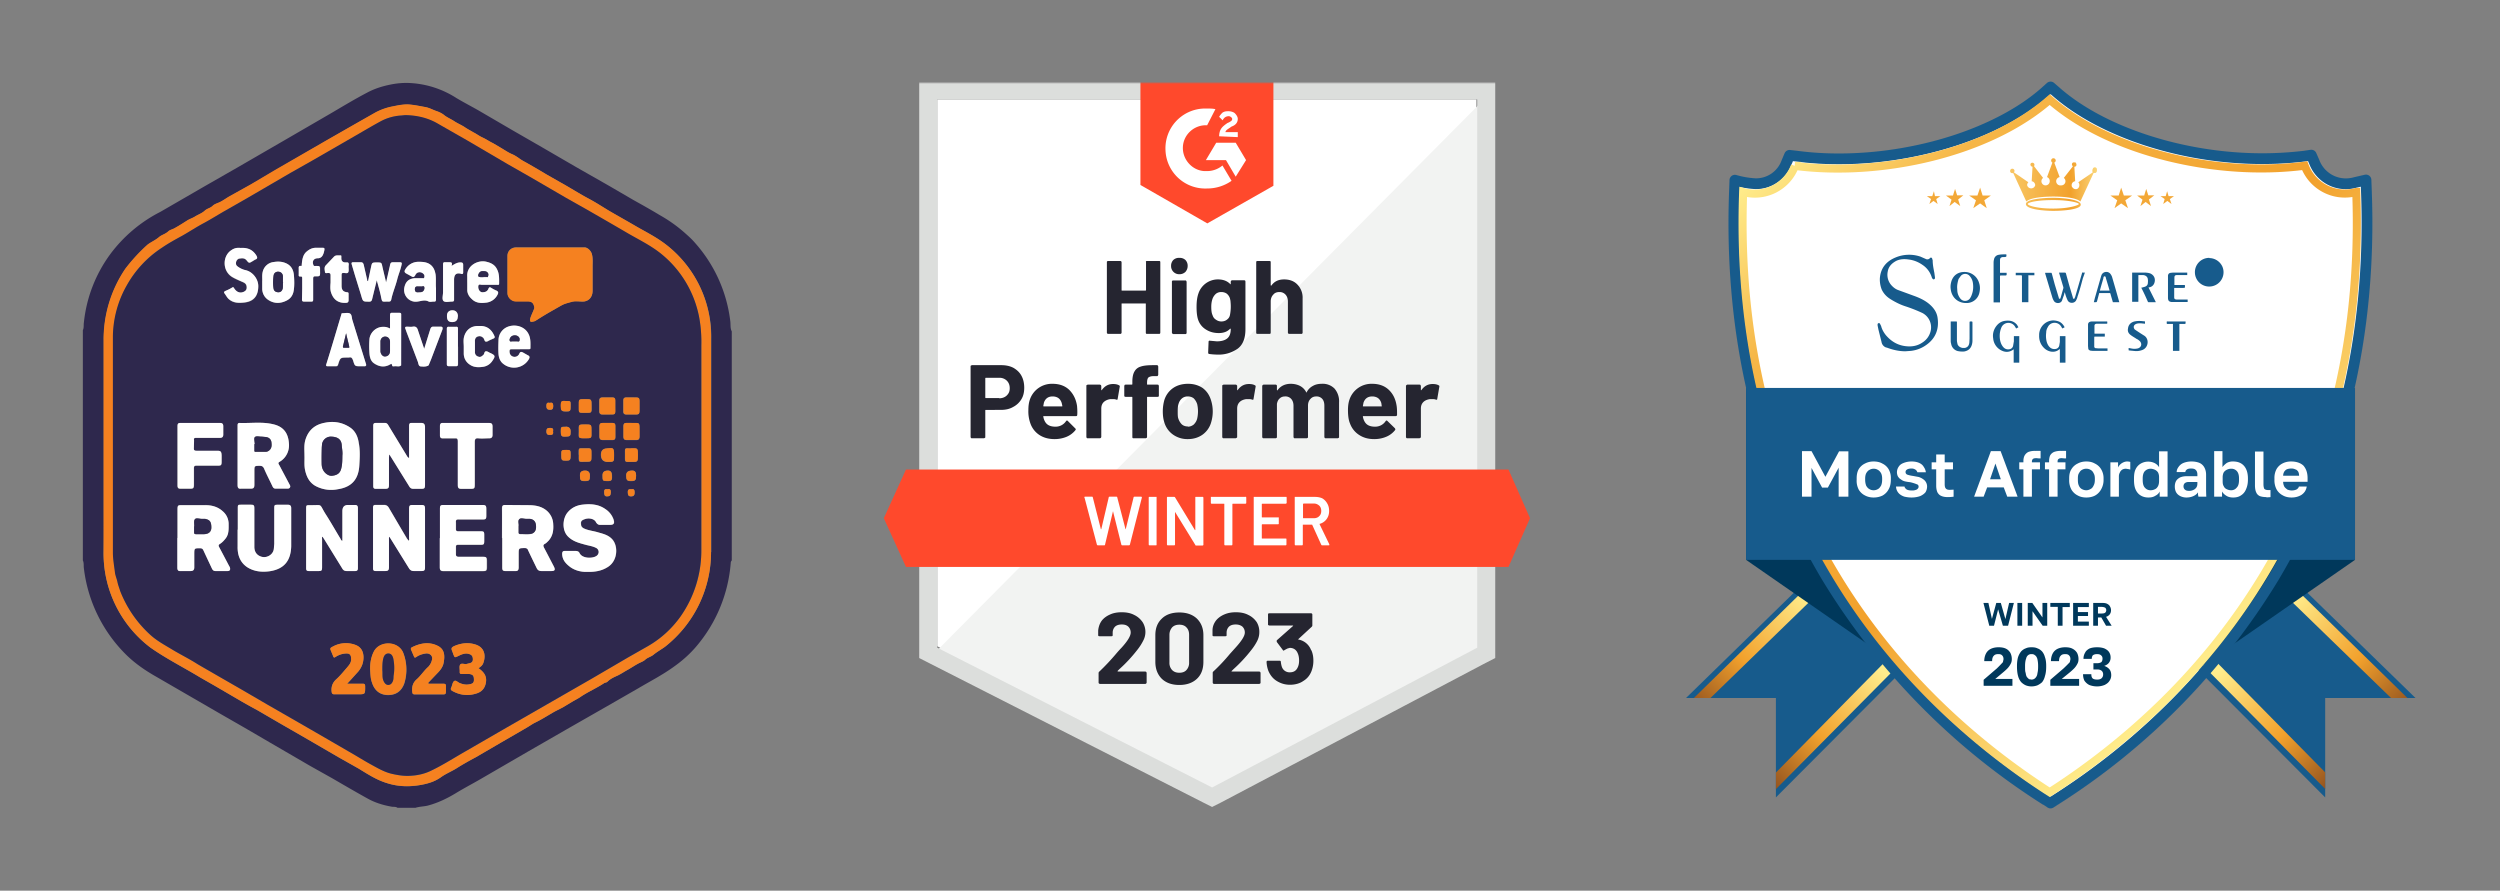 <?xml version="1.0" encoding="UTF-8"?>
<svg xmlns="http://www.w3.org/2000/svg" width="1207" height="430" fill="none">
  <rect width="100%" height="100%" fill="#808080" stroke="none"/>
  <path d="M352.6 155.2a69.1 69.1 0 0 0-17.1-38c-1.7-2-3.6-3.6-5.5-5.3a69 69 0 0 0-11.4-8c-4.3-2.6-8.6-5-12.9-7.4l-11.5-6.7-15.8-9-16.7-9.7-13.9-8-16.8-9.8c-3.5-2-7.2-3.9-10.7-6a45.8 45.8 0 0 0-22.1-7.2c-3.4-.2-6.7.1-10 .8-3.9.8-7.6 2-11.1 3.9-5.7 3-11.2 6.3-16.8 9.6l-22.4 13L114.4 81l-15.2 8.7-21.8 12.6a69.3 69.3 0 0 0-24.3 20.6 67.4 67.4 0 0 0-12.6 32.8c-.2 1.2.1 2.6-.5 3.7v111.2c.6 1.2.3 2.5.5 3.8a70.3 70.3 0 0 0 20.1 41.4c4.4 4.4 9.5 7.9 14.8 10.9l30.4 17.6 12.2 7 12 7 19.6 11.4 10.7 6c5.7 3.3 11.5 6.7 17.3 9.9 3.6 2 7.6 3.2 11.7 3.9.8.1 1.8-.1 2.6.5h8.7c1.9-.6 3.8-.6 5.7-1 5-1.3 9.6-3.5 14-6.2 3.8-2.3 7.8-4.4 11.6-6.6l23.1-13.4 18.6-10.7 19.6-11.2 14.8-8.5c5.9-3.5 12-6.6 17.6-10.7 3.8-2.7 7.3-5.8 10.4-9.4a70.6 70.6 0 0 0 16.8-40.5c0-.5.2-.9.5-1.2V160c-.8-1.5-.5-3.2-.7-4.8Zm-9.3 111.3a58.2 58.2 0 0 1-22.3 45.8c-1.8 1.3-3.8 2.4-5.5 3.8-1.2 1-2.8 1.3-4 2.4-1 .9-2.4 1.3-3.6 2-1.9 1.1-3.7 2.3-5.6 3.3-1.3.8-2.6 1.7-4 2.3-1.8.8-3.6 1.6-5 3-.5.5-1.2.4-1.6.7-3.6 2.4-7.6 4.1-11.2 6.5-1.1.8-2.5 1.5-3.8 2.2l-5 3c-1.6.9-3.4 1.7-5 2.7-2.8 1.6-5.5 3.3-8.4 4.7-1.4.7-2.6 1.6-4 2.4l-12.6 7.3-12 7c-3.2 1.7-6.4 3.5-9.4 5.4-2.5 1.6-5.2 2.6-7.5 4.3a19.3 19.3 0 0 1-5 2.5c-1.7.6-3.7 1-5.5 1.3-5.3.9-10.4.6-15.4-1-5-1.5-9.3-4.3-13.7-7l-9.8-5.5-14.4-8.4-13.6-7.8-11-6.4-8.7-4.9-12-7-7-4c-8-4.8-16.3-9-24-14.4A57.1 57.1 0 0 1 50 267c.2-8.4.1-16.8.1-25.2v-77.2a60.9 60.9 0 0 1 10.5-34.8 85 85 0 0 1 10.7-11.6c1.7-1.3 3.9-2.2 5.6-3.7 1.3-1.1 3-1.4 4.4-2.7.8-.8 2.2-1 3.3-1.7 2-1.1 4-2.4 5.9-3.6 1.1-.7 2.4-1.1 3.5-1.8 1.6-1 3.4-1.6 4.8-2.8 1.2-1.2 2.8-1.3 4-2.5.8-.8 2.2-1.2 3.3-1.7 1.7-.8 3.1-1.9 4.7-2.8l10.4-5.8 11.8-6.9 25.5-14.8 14-8 8.8-5a29 29 0 0 1 8.6-3c2.4-.5 5-1 7.4-.9 2.8.2 5.5.8 8.3 1.3 2 .4 3.6 1.4 5.5 2 1.1.4 2.5 1.1 3.6 2 1.4 1.1 3.2 1.8 4.7 2.8 1.5 1 3.2 1.7 4.8 2.7 1.4 1 3 1.8 4.5 2.7 1.4.7 2.7 1.7 4.2 2.4 1.8.8 3.5 2 5.2 2.8l3.9 2.3c1.7 1 3.4 2.2 5.3 3 1.2.5 2.4 1.3 3.4 2 1.3 1 2.8 1.7 4.1 2.5a425 425 0 0 1 9.3 5.4l6.5 3.7c4.7 2.6 9.2 5.5 13.9 8 3.4 1.8 6.7 4 10 6 4.5 2.6 9 5 13.3 7.6 4.8 2.7 9.6 5.1 14 8.6a56.1 56.1 0 0 1 21.6 45.2v103Z" fill="#2E284D"></path>
  <path d="M343.3 214.7v51.8a58.2 58.2 0 0 1-22.3 45.8c-1.8 1.3-3.8 2.4-5.5 3.8-1.2 1-2.8 1.3-4 2.4-.9.9-2.4 1.3-3.6 2-1.9 1-3.7 2.3-5.6 3.3l-4 2.3c-1.8.8-3.6 1.6-5 3-.5.5-1.1.4-1.6.7-3.6 2.4-7.6 4.1-11.2 6.5-1.1.8-2.5 1.5-3.7 2.2l-5 3c-1.7.9-3.5 1.7-5.2 2.7-2.7 1.6-5.4 3.3-8.3 4.7-1.4.7-2.6 1.6-4 2.4l-12.6 7.3-12 7c-3.2 1.7-6.4 3.5-9.4 5.4-2.5 1.5-5.2 2.6-7.5 4.3a19.3 19.3 0 0 1-5 2.5 33 33 0 0 1-5.5 1.3c-5.3.8-10.4.6-15.4-1-5-1.5-9.3-4.3-13.7-7l-9.7-5.5-14.5-8.4-13.5-7.8-11-6.4c-3-1.6-6-3.2-8.8-4.9l-12-7-7-4c-8-4.9-16.3-9-24-14.4A57.1 57.1 0 0 1 50 267V164.5a60.9 60.9 0 0 1 10.5-34.8 84.7 84.7 0 0 1 10.7-11.6c1.7-1.3 3.9-2.2 5.6-3.7 1.3-1.1 3-1.4 4.4-2.7.8-.8 2.2-1 3.3-1.7 2-1.1 4-2.4 5.9-3.6 1.1-.7 2.4-1.1 3.6-1.8 1.5-1 3.4-1.6 4.7-2.8 1.2-1.2 2.8-1.3 4-2.5.8-.8 2.2-1.2 3.3-1.7 1.7-.8 3.1-1.9 4.7-2.8l10.4-5.8 11.8-7 25.5-14.7 14-8 8.8-5a29 29 0 0 1 8.6-3c2.4-.5 5-1 7.4-.9 2.8.2 5.5.8 8.3 1.3 2 .4 3.6 1.4 5.5 2 1.1.4 2.5 1 3.6 2 1.5 1.1 3.2 1.8 4.7 2.8 1.5 1 3.2 1.7 4.8 2.7 1.4 1 3 1.8 4.5 2.7 1.4.7 2.7 1.7 4.2 2.4 1.8.8 3.5 2 5.2 2.8l3.9 2.3c1.7 1 3.4 2.2 5.3 3 1.2.5 2.4 1.3 3.4 2 1.3 1 2.8 1.7 4.2 2.5a425 425 0 0 1 9.2 5.4l6.5 3.7c4.7 2.6 9.2 5.5 13.9 8 3.4 1.8 6.7 4 10.1 6l13.2 7.6c4.8 2.7 9.6 5.2 14 8.6a56.1 56.1 0 0 1 21.6 45.2v51.2ZM196.6 55.6l-3.3.2c-3.3.3-6.4 1.1-9.3 2.7l-12 6.9-21 12.1-10.7 6-20.6 12-11.2 6.4c-3.3 1.9-6.5 4-9.8 5.7-3.6 1.9-7 4.2-10.6 6.2-3.3 1.8-6.6 3.6-9.8 5.7a50.1 50.1 0 0 0-16.9 18.1 51 51 0 0 0-6.7 24.8v104.2c0 3.4.5 6.6 1 9.8.1 1.6.8 3.1 1.1 4.6.3 1.5.9 3 1.3 4.3a56 56 0 0 0 14.5 21.3c3.3 2.9 7 4.9 10.7 7.1 4 2.4 8.1 4.4 12 6.9 3.1 2 6.4 3.6 9.5 5.5l12 6.9 12 7 21.4 12.3 18.3 10.6 11 6.4c3.1 1.7 6.2 3.5 9.7 4.3a32 32 0 0 0 9.4 1c3.4-.3 6.6-1 9.7-2.6 5-2.4 9.8-5.4 14.6-8.2l21.8-12.6L266 339l19.7-11.4 17.6-10.2 9.5-5.4a48.6 48.6 0 0 0 15.6-14.3 53.8 53.8 0 0 0 10.2-31.7v-99.3a65 65 0 0 0-1-13.2 51.8 51.8 0 0 0-18.9-31.2c-5.2-4.1-11.2-6.9-16.9-10.2l-17.3-10.1-11.5-6.5-17.2-10-10.7-6.1-19.7-11.5-14-8c-4.6-2.8-9.7-4-15-4.2Z" fill="#F58120"></path>
  <path d="M196.6 55.6c5.2.2 10.3 1.4 15 4.2l14 8 19.6 11.5 10.7 6.1 17.2 10 11.5 6.5a2317 2317 0 0 1 17.3 10c5.7 3.4 11.7 6.2 16.9 10.3a51.9 51.9 0 0 1 18.8 31.2 65 65 0 0 1 1 13.2v99.3a55.5 55.5 0 0 1-10 31.7c-4.3 6-9.5 10.7-15.7 14.3l-9.5 5.4-17.6 10.3-19.7 11.3-21.4 12.3-21.8 12.6c-4.8 2.8-9.6 5.8-14.6 8.2-3 1.5-6.3 2.3-9.7 2.5-3.2.3-6.3-.2-9.4-.9-3.5-.8-6.6-2.6-9.7-4.3-3.7-2-7.3-4.3-11-6.4l-18.3-10.6-21.4-12.3-12-7-12-6.9-9.5-5.5c-3.9-2.5-8-4.5-12-6.9-3.6-2.2-7.4-4.2-10.6-7.1A56 56 0 0 1 58 285.3c-.4-1.4-1-2.8-1.3-4.3-.3-1.5-1-3-1.2-4.5-.4-3.3-1-6.5-1-9.8V162.4a51 51 0 0 1 6.8-24.8 52 52 0 0 1 16.9-18c3.2-2.2 6.5-4 9.8-5.8 3.5-2 7-4.3 10.6-6.2 3.3-1.8 6.5-3.8 9.8-5.7l11.2-6.4 20.6-12 10.6-6 21-12.1c4-2.3 8-4.7 12.1-6.9a24 24 0 0 1 9.3-2.7c1 0 2.1-.3 3.3-.2ZM187.9 259l.2.2 9.3 15c.6 1 1.3 1.5 2.4 1.4h3.6c1.5 0 1.8-.3 1.8-1.9v-27.9c0-1.8-.3-2-2-2h-4c-1.4 0-1.7.2-1.7 1.9v14c0 .4.2.9-.2 1.2l-.8-1c-3-4.8-5.8-9.8-8.7-14.7-.6-1-1.3-1.6-2.5-1.5h-4c-.9 0-1.1.4-1.1 1.3v29.4c0 1 .4 1.2 1.2 1.2h4.6c1.4 0 1.8-.4 1.8-2v-13c0-.6-.1-1.1.1-1.6Zm77.8-139.6h-16.2c-3-.1-4.5 2.1-4.5 4v18c0 2.2 2 4 4 4h5.9c1.8.1 2.6.8 3 2.6.2.7-.1 1.2-.3 1.7-.5 1.4-1.2 2.7-1.6 4-.4 1.4.2 1.9 1.4 1.5.4 0 .7-.1 1-.3 4.1-2.6 8.3-5 12.6-7.4 1.6-1 3.5-1.4 5.3-1.9 1.6-.4 3.4 0 5 0 2.9 0 4.8-2.1 4.8-5.2v-11c0-2.3.3-4.6-.4-7-.5-1.4-2-3-3.5-3h-16.5ZM165.3 261.2c-.6-.2-.7-.7-1-1.1-2.4-4-4.7-8.2-7.3-12.3-3-4.7-1.2-3.8-6.5-4h-.8c-1.9 0-1.9 0-1.9 2.1v28.5c0 1 .3 1.3 1.3 1.3h4.6c1.6 0 1.8-.2 1.8-2v-13.4c0-.4-.2-.8.2-1.2l.8 1.2 8.7 14.1c.5 1 1.2 1.4 2.2 1.3h4c1 0 1.4-.4 1.4-1.5v-28.9c0-1-.4-1.4-1.3-1.4H168c-1.8 0-2.7 1-2.7 2.9v14.4Zm32.2-40c-.5-.4-.9-.7-1.1-1.2l-8.8-14.5c-.4-.7-.8-1.3-1.7-1.3h-4.5c-.9 0-1.3.4-1.2 1.4v29c0 1 .4 1.4 1.3 1.4h4.4c1.6 0 1.9-.4 1.9-2v-14.6l.5.5 9.2 14.8c.5 1 1.1 1.3 2.1 1.3h3.6c1.8 0 2-.2 2-2.2V206c0-1.1-.5-1.9-1.8-1.8H199c-1 0-1.5.3-1.4 1.5V221ZM85.7 259.7V274c0 1.2.3 1.9 1.7 1.7H92c1.3 0 1.8-.5 1.8-1.8v-6.2c0-3 0-3 2.7-3 1 0 1.3.2 1.7 1 1.3 3 2.8 5.9 4.2 8.8.3.8.8 1.2 1.6 1.2h5.8c1.2 0 1.5-.8 1-2l-.4-.7c-1.5-3-3-6-4.7-8.9-.3-.6-.3-1 .4-1.5 1.2-.6 2-1.6 2.8-2.7 1.6-2.1 1.4-4.6 1.4-7a8 8 0 0 0-2.8-6.1 12.8 12.8 0 0 0-8.6-3H87.9c-2 0-2.2.2-2.2 2.4v13.5Zm156.7 0V274c0 1.3.3 1.8 1.5 1.7h5c1.1 0 1.6-.5 1.6-1.8v-6.3c0-3 0-2.9 2.7-3 1 0 1.5.3 1.9 1.2 1.2 2.8 2.6 5.6 4 8.3.4 1.1 1.1 1.7 2.3 1.6h4.8c1.7 0 2-.6 1.2-2.2-1.6-3-3-6-4.7-9-.5-1-.6-1.5.5-2l1.7-1.5c2-2.3 2.4-5 2.2-7.9a9 9 0 0 0-3.2-6.6c-2.4-2-5.2-2.5-8-2.6h-12c-1.2 0-1.6.3-1.6 1.6.1 4.8 0 9.5 0 14.3Zm-127.7-39.9v14.4c0 1.3.4 1.9 1.7 1.8h4.5c1.5 0 2-.4 2-2v-6.4c0-2.7 0-2.6 2.5-2.7 1 0 1.6.2 2 1.3 1.3 3 2.8 5.7 4.1 8.5.4.7.7 1.2 1.5 1.2h6c.9 0 1.4-.8 1-1.6l-5.2-9.8c-.4-.8-.6-1 .3-1.6 3.1-1.9 4.6-5 4.4-8.7-.2-4.8-2.4-8-7.3-9.3-5.5-1.4-11-.5-16.5-.7-.7 0-1 .3-1 1.2v14.4Zm32.3.3c0 2.3-.2 4.6.3 7 .7 3 2 5.7 4.8 7.4a16 16 0 0 0 11 1.7c7-1 10.1-5.2 10.4-11.8.2-3.5.4-7-.2-10.5-.5-3-1.6-5.6-4-7.3-4.5-3.1-9.2-3.5-14.2-2-4 1.1-6.5 3.8-7.7 8-.7 2.4-.3 5-.4 7.5Zm145.3 33.3h2.3c1.8 0 2.3-.7 1.7-2.6a9.8 9.8 0 0 0-4-5c-3.3-2.4-7-2.5-10.8-2.1-2.7.2-5.2 1.3-7.2 3.5-2.7 3-3 8.9 0 11.9 2.4 2.4 5.5 3 8.5 4 1.8.4 3.5.6 5.2 1.5 1.4.9 1.5 2.8.2 3.7-1.8 1.5-7 1.5-8.4-1.3-.3-.8-1-1-1.8-1h-5.3c-1 0-1.2.4-1.2 1.5 0 3.1 2 5 4.1 6.5 2.3 1.6 5 2 7.7 2.1 3.6.1 7-.3 10.3-2.4 4.4-2.9 5-9.3 2.5-12.8-1.8-2.4-4.4-3-7-3.8-2.1-.6-4.4-.9-6.4-1.7-1-.4-2-.9-2.1-2.2-.2-1.6.3-2.1 2.3-2.7 1.9-.5 4.2.1 5 1.6.5 1 1.2 1.4 2.2 1.3h2.1Zm-177.5 2.3v8.2c-.2 4.3 1.3 7.9 4.8 10.1 3.3 2 7 2.3 10.7 1.8 7.1-1.1 10-5.2 10.3-12v-18.5c0-1-.5-1.6-1.5-1.6h-5c-1.5 0-1.6 0-1.6 1.8v17c0 .9-.2 1.7-.3 2.5-.3 2.7-3.1 4.3-5.4 4-2.2-.5-4-2-4-5v-18.4c0-1.6-.2-2-1.7-2h-4.5c-1.8 0-1.8 0-1.8 2v10Zm97.6 4V274c0 1.3.4 1.9 1.7 1.8h19.1c1.7 0 2-.2 2-2.1v-2.7c0-1.8-.3-2.1-2-2.1h-11.6c-1.2 0-1.6-.4-1.4-1.6v-3c-.1-1 .2-1.2 1-1.2H232c1.6 0 1.8-.2 1.8-2v-2.7c0-1.6-.2-1.8-1.7-1.8h-10.8c-.9 0-1.2-.3-1.1-1.3v-3c-.2-1.2.2-1.5 1.4-1.5H233c1.6 0 1.8-.2 1.8-1.9v-3c0-1.7-.3-2-2-2h-18.6c-1.6 0-1.8.3-1.8 2v14ZM85.7 220v14.6c0 1 .4 1.5 1.4 1.5h4.6c1.6 0 2-.3 2-2v-7.8c-.1-1.3.3-1.5 1.3-1.4h10.1c1.7 0 1.8-.2 1.9-2V220c0-2-.4-2.3-2.2-2.3h-9.9c-1 0-1.4-.1-1.3-1.3v-3.7c0-1 .2-1.3 1.2-1.3h11.4c1 0 1.6-.4 1.6-1.6v-4c0-1-.5-1.5-1.5-1.5H87c-1 0-1.3.4-1.3 1.5v14.2Zm139.4-15.7h-11.2c-1 0-1.6.4-1.5 1.6v4.4c0 1 .4 1.5 1.4 1.5h5.8c1.3-.2 1.5.3 1.5 1.5v21c0 1.3.3 1.9 1.6 1.8h4.1c2.4 0 2.5-.1 2.5-2.6v-20c0-1.3.2-2 1.6-1.8 1.8.2 3.6 0 5.3 0 1 0 1.6-.5 1.6-1.6v-4c0-1.4-.4-1.8-1.8-1.8h-11Zm-38.7-68-1.7-7c-.5-2.5-.4-2.5-2.7-2.5-2.4 0-2.3 0-2.9 2.4l-1.4 6.6c-.4 0-.4-.2-.4-.4l-1.6-7.1c-.2-.9-.5-1.5-1.4-1.5h-3.9c-.6 0-.8.2-.6.9l1.5 5 3 9.8c1 3.2.9 3.2 3.7 3.3 1.1 0 1.5-.5 1.7-1.5l2.2-9 2 7.3c.8 3.8.2 3 3.8 3.1.8 0 1-.3 1.2-1 .7-3.4 2-6.5 2.9-9.8.6-2.4 1.6-4.6 2.1-7 .2-.8 0-1.2-.7-1.1h-3.6c-.7 0-1 .2-1.1.9l-2 8.7Zm-7.7 186.9.3 3.9c.1 1 .4 2 .7 2.8 1.3 3.8 4 5.7 7.7 5.7 3.8 0 6.4-1.8 7.8-5.5a22.4 22.4 0 0 0-.6-15.2c-2.7-5.5-11.4-5.5-14.1-.3a18 18 0 0 0-1.8 8.6Zm9.6-164.4c-1.6-1-3.3-1-5-.7-2.4.6-4.6 3.1-4.9 5.4-.2 2.5-.2 5 0 7.5.1 1.8.7 3.5 2.2 4.5 2.5 1.7 5.1 2 7.8.5.4-.2.7-.5.9.4 0 .8.8.5 1.3.5 1-.1 2 .4 3-.4v-.5l.1-23.9c0-.7-.2-1-1-1h-3.2c-1 0-1.2.4-1.2 1.3v6.4Zm-72.1-39c-1.4-.2-3 0-4.4 1-4.4 2.7-4.6 10 .2 13 1.6 1 3.3 1.6 5 2.4 1 .4 2 1 2.1 2.5 0 1.1-.5 1.8-1.3 2.2-1.8.9-3.5.3-4.8-1.6-.2-.4-.3-.8-1-.4-1 .6-2.1 1.2-3.3 1.7-.4.3-.7.6-.4 1 .8 1 1.3 2.2 2.3 3 2.3 2 5 1.8 7.6 1.5 4.4-.5 6.5-3.2 6.5-7.9 0-3.5-2.8-7-6.2-7.7a10 10 0 0 1-3.8-1.8c-.7-.5-1-1.2-.7-2.2.3-1 1-1.5 1.8-1.6 1.1-.2 2.3-.3 3.2.8 1.2 1.5 1.3 1.5 2.9.5l1.3-.8c1.3-.4 1-1.1.5-2-1.8-2.9-4.3-3.8-7.5-3.6Zm57.9 57.1h1.5c1.2.1 1.4-.3 1-1.4l-6.5-21c-.3-1-.2-2.6-1.2-3-1-.5-2.3-.1-3.5-.1-.4 0-.5 0-.6.5-2.4 8-4.7 16-7.2 23.9-.4 1 0 1 .7 1.1h4c.5 0 .8-.1 1-.7 1-3.5 1-3.5 4.5-3.5h.6c1.3-.3 1.7.4 2.1 1.6.8 2.6.9 2.6 3.6 2.6ZM231 322.6c1-.6 1.9-1.3 2.3-2.4 1.5-3.8.6-7.8-4-9.1-3.3-1-6.6-.6-9.8.8-1.7.7-1.8 1.1-1 3l.4 1.1c.7 1.6.6 1.5 2.2.8 1.9-1 3.8-1.9 6-.8 1 .5 1.2 1.4 1.2 2.4s-.7 1.6-1.5 1.8l-1.7.4c-1 .1-2.5-.6-3 .4-.4.8 0 2.3-.1 3.4 0 .8.2 1 .9 1h3.6c1.7.2 2.2.8 2.3 2.4.1 1.6-.3 2.3-2.3 2.6-1.5.3-3 0-4.4-.5-1-.4-2-1.7-2.8-1.1-.8.5-1 2-1.4 3-.5 1-.2 1.4.5 1.8 3.6 2 7.4 2.5 11.3 1.3 2.3-.6 4-2 4.7-4.5.9-3.3-.2-5.6-3.4-7.8Zm-24 7.5c-.2 0-.2-.2-.3-.4l4.2-4.4c1.5-1.5 3-3.2 3.3-5.4.7-3.7.3-6.6-3-8.1-4.1-2-8.3-1.3-12.3.7-.6.3-.7.9-.3 1.5l1.2 2.8c.3.8.6.8 1.2.4 1.3-1 2.8-1.4 4.3-1.6 2.1-.4 3.8 1 3.3 2.8a7 7 0 0 1-1.9 3.6c-2 1.9-3.5 4.3-5.6 6.1-1.8 1.6-2.3 3.5-2 5.8 0 1 .2 1.4 1.2 1.4H214c.8 0 1.3-.2 1.2-1.3v-2.6c0-1-.3-1.3-1.2-1.3h-7.2Zm-39.4 0c2-2 3.6-4 5.3-5.8 1.7-2 2.6-4.2 2.6-7 0-3-1.3-4.9-3.7-5.8a13 13 0 0 0-11 .6c-1.5.8-1.5.9-.8 2.7l.8 1.9c.3.9.6.9 1.3.4 1.6-1 3.4-1.6 5.3-1.6 1.5 0 2.1.8 2.2 2.5 0 1.9-1 3.1-2.1 4.4-1.7 1.9-3.3 3.9-5.2 5.6a6.5 6.5 0 0 0-2.2 5.8c.1 1.2.5 1.5 1.5 1.4h11.2c3.7 0 3.5 0 3.5-3.8 0-1-.3-1.3-1.2-1.3h-7.5Zm42.9-191c-.1-2 0-4.2-.2-6.5-.3-1.6-.7-3-1.8-4.1-1.7-1.8-4-2.1-6.2-2.1-3 0-5 1.3-6.7 3.8-.4.8-.3 1.4.5 1.9l2.5 1.3c.8.4 1.3.6 1.8-.5.8-1.7 3-1.9 4.1-.6.5.5.5 1.2.4 1.7-.2.5-.7.3-1 .3h-3.5c-3 .3-4.6 1.6-5.2 4.6-.6 3.1 1.4 6.3 4.7 6.8 2.4.3 4.7-1.4 7-.1.7.3 1.7 0 2.6 0 .8.1 1-.3 1-1.1V139Zm40.6 29.5h4.1c.4 0 .9 0 .9-.5 0-2.4.2-4.8-1-7-1.7-3.3-5.8-4.5-9.2-3.5a7 7 0 0 0-5.3 6.6l.1 7c.2 1.8.9 3.4 2.2 4.4 4 3.3 10 2.2 12.5-2.3.4-.8.3-1.4-.6-1.8l-2.1-1.2c-.9-.5-1.5-.7-2 .6-.6 1.2-2 1.7-3.2 1.2-1-.4-1.5-1.3-1.5-2.4 0-.8.2-1.1 1-1h4Zm-25.5-32.3v4.1c.1 1.7 1 3 2.2 4 2 2 4.6 2 7 1.7a7 7 0 0 0 5.4-3.8c.5-.9.4-1.5-.5-2-.8-.3-1.7-.8-2.5-1.3-.7-.4-1.1-.4-1.5.5-.5 1.4-1.7 1.7-3 1.6-1 0-1.8-1.3-1.8-2.6 0-1.6 1-1 1.7-1h7.3c.4 0 1 .2 1-.5.1-2.4.2-4.7-.9-7s-3.2-3.2-5.5-3.7c-3.9-.8-9.3 2-9 7.2v2.8Zm-99-.5v3.7c.1 2 .9 3.8 2.4 5a8.2 8.2 0 0 0 8 1.2c2.6-.9 4.3-2.4 4.8-5.3.4-2.6.3-5.1.1-7.6-.2-2.8-1.6-4.9-4.3-5.9a11 11 0 0 0-5.4-.4 6.1 6.1 0 0 0-5.3 4.5c-.5 1.7-.2 3.4-.3 4.8Zm97.3 31.7v3c0 2.5 1 4.4 3 5.6 1.9 1.3 4 1.4 6.3 1a6.5 6.5 0 0 0 4.4-2.7c1.7-2.4 1.6-2.7-.9-4-.7-.3-1.3-.7-2-.8-.8 0-.8 1-1.2 1.6-.7.7-1.6 1.4-2.5 1-1-.3-1.8-1.1-1.7-2.5V165c0-1.2.3-2.1 1.5-2.5 1-.3 2 0 2.7 1 .4.5.4 1.6 1.2 1.6.7 0 1.3-.6 2-.9l1.6-.7c.5-.2.7-.6.4-1.2-1-2.3-2.4-4-4.8-4.6-1.1-.3-2.3-.1-3.4-.1-3.1 0-5.5 1.8-6.4 5-.5 1.6-.2 3.3-.2 5Zm-19.1 1-2.9-8.7c-.4-1.5-1-2.4-2.7-2h-2.7c-1-.1-1.1.3-.7 1.2l.3.9 5.6 14.7c.4.8.3 2.1 1.3 2.3 1.1.1 2.2.2 3.3-.2.4-.1.7-.3.8-.7l1-2.5 3.8-10 1.7-4.3c.2-1 .2-1.6-1-1.5h-3.4c-.7 0-1 .3-1.3 1-1.1 3-2 6.2-3.1 9.7Zm-58.9-29v5c0 .9.2 1.2 1 1.1h3.3c.8 0 1.1-.2 1-1.1v-9.9c0-.8.1-1.2 1-1.2 2.4 0 2.4 0 2.4-2.6v-.3c0-2 0-2-2-2.1-.5 0-1 .2-1.3-.5-.7-1.8.2-3.1 2-3.2 1.5 0 2.3-.7 2.8-2.1l.2-.5c.7-2.7.5-2.4-1.6-2.4h-2c-2-.1-3.5.7-5 2-1.5 1.6-1.8 3.7-2 5.8 0 .3.2 1-.4.9-1.3-.2-1 .8-1 1.6v2.5c-.1.7 0 1.1.8 1 .8 0 .8.4.8 1v5Zm13.7-3.1c0 1.4-.3 3.4.3 5 1.2 3.5 3.7 5.1 7.4 4.8.6 0 1-.4 1-1.2v-3.1c0-.6-.2-.8-.7-.8-1.8-.1-2.6-1-2.6-2.8v-5.5c0-.7 0-1 .8-1s2 .4 2.3-.3c.4-.6.2-1.8.2-2.7v-1.1c0-.7-.1-1.1-.9-1h-.6c-1.3 0-2-.7-2-2v-.9c0-.2 0-.5-.3-.5-1.2.1-2.4-.4-3.4.7l-3.9 4.2c-.8 1-.4 2.2-.3 3.3.1.6 1 .3 1.6.3.8 0 1.2.3 1.1 1.2v3.4Zm58.4-8c.6-1.8-.3-1.8-1.2-1.7H215c-1-.2-1.1.3-1.1 1.1v13.3c0 1.5-.6 3.5.3 4.3.9.7 2.7.2 4.1.2.8 0 1-.3 1-1V135c0-2.5 1-3.5 3.4-2.9.8.3 1 0 1-.7V128c0-1-.4-1.3-1.2-1.3-1.6 0-2.9.6-4.5 1.7Zm3.1 39v-8.5c0-.9-.1-1.2-1-1.2h-3.3c-.7 0-1 .2-1 1v17.1c0 .8.2 1 .9 1h3.3c1 0 1.2-.3 1.2-1.3v-8.2Zm83.8 36.8h-2.6c-.9 0-1.3.5-1.3 1.5v5.2c0 1 .4 1.5 1.4 1.6h4.9c1 0 1.5-.6 1.4-1.6v-2.6c0-4.6.5-4-3.8-4ZM297 196v-2.7c0-1-.4-1.4-1.3-1.4h-5c-1 0-1.4.5-1.4 1.5v5.2c0 1 .5 1.6 1.5 1.5h2.4c4.3 0 3.8.6 3.8-4Zm7.7-4.1h-2.5c-.9 0-1.3.5-1.3 1.4v5.5c0 .9.5 1.3 1.3 1.3h2.5c4.4 0 4 .5 4-4.1s.4-4-4-4.1Zm-11.4 12.3H291c-1 0-1.6.5-1.6 1.6v5c0 1 .5 1.6 1.5 1.7h4.9c.9 0 1.4-.5 1.3-1.5v-5.4c0-1-.4-1.4-1.4-1.4h-2.4Zm-.1 12.3c-2 0-3.1 1-3.1 3 0 2.3 1 3.5 3.3 3.5 3 0 3 0 3-3.2 0-4.1-.6-3.3-3.2-3.3Zm-13.8-8.2c0 3-.5 3.3 2.8 3.3 3.7 0 3.3.1 3.3-3.6 0-3 0-3-3-3-3.5-.1-3.1 0-3.1 3.3Zm0 11.2c0 3.9-.3 3.5 3.1 3.5 3 0 3 0 3-3.1 0-3.7.2-3.5-3.2-3.5-3.3 0-2.9-.4-3 3.1Zm25.3-3c-3.3 0-3-.6-3 3 0 4-.3 3.5 3.3 3.5 2.9 0 2.8 0 2.9-3.1 0-3.6 0-3.5-3.2-3.4ZM285.6 196c0-3.3 0-3.3-3-3.3-3.4 0-3.1 0-3.1 3.4s-.3 3.2 3 3.2 3.2.3 3.1-3.3Zm-64.5-43.2c0-1.8-1-3-2.7-3-1.5 0-2.6 1-2.6 2.5 0 2.3.7 3.2 2.5 3.2s2.8-1 2.8-2.7Zm86 76.7c0-1.6-.6-2.3-1.9-2.3-1.9 0-2.8.7-2.8 2.3 0 2.3.3 2.8 2.3 2.8 2 0 2.4-.5 2.4-2.8Zm-24.6-2.3c-1.6 0-2.5.7-2.5 2.2 0 2.5.3 2.9 2.3 2.9 2.2 0 2.5-.4 2.5-2.7 0-1.6-.8-2.4-2.3-2.4Zm-9.2-33.6c-2-.1-2.5-.2-2.5 2.4 0 2.2.4 2.7 2.3 2.7 2.3 0 2.4-.2 2.4-3.1 0-2 0-2-2.2-2Zm22.2 36c0-1.6-.7-2.4-2-2.4-1.7 0-2.6.7-2.6 2.3 0 2.7.1 2.7 2.3 2.8 2 0 2.4-.3 2.3-2.7Zm-20-9.9c0-2.4 0-2.4-2.1-2.4-2.4 0-2.4 0-2.4 2.3 0 2.6.1 2.8 2.3 2.8 2 0 2.2-.3 2.2-2.7Zm-2.3-13.7c-2.4 0-2.4 0-2.5 2 0 2.6.5 2.9 2.1 2.8 2.5 0 2.7-.2 2.7-2.5 0-1.5-.8-2.3-2.3-2.3Zm-6.2 2.3c.3-1.3-.2-1.7-1.4-1.7s-1.8.3-1.8 1.7c0 1.2.5 1.7 1.7 1.7 1 0 1.8-.2 1.5-1.7Zm26.3 28c-1-.3-1.7 0-1.6 1.4 0 1 0 2 1.4 2 1.4-.1 1.7-.5 1.8-1.9 0-1.2-.3-1.8-1.6-1.6Zm-27.9-41.8c-1.2-.3-1.6.2-1.6 1.5s.4 1.8 1.6 1.9c1.3 0 1.7-.5 1.7-1.9 0-1.3-.5-1.8-1.6-1.5Zm39.5 41.7c-1 0-1.9 0-1.8 1.5 0 1.2.2 2 1.6 2 1.3 0 1.7-.7 1.7-2 0-1.1-.3-1.7-1.5-1.5Z" fill="#2E284D"></path>
  <path d="M265.7 119.5h16.5c1.5 0 3 1.5 3.5 3 .7 2.3.3 4.7.4 7v11c0 3-2 5.1-4.8 5.1-1.7 0-3.4-.3-5 .1-1.8.5-3.7.9-5.3 1.8-4.3 2.4-8.5 4.8-12.6 7.5l-1 .3c-1.3.4-1.8-.1-1.4-1.5.4-1.4 1-2.6 1.6-4 .2-.5.5-1 .3-1.7-.4-1.8-1.2-2.5-3-2.5H249c-2 0-4-1.9-4-4v-18.1c0-1.9 1.5-4.1 4.5-4h16.2Z" fill="#F58120"></path>
  <path d="M188 259.1c-.3.5-.2 1-.2 1.5v13.1c0 1.6-.4 2-1.8 2h-4.6c-.8 0-1.3-.2-1.3-1.2v-29.4c0-1 .3-1.3 1.2-1.3h4c1.2 0 2 .5 2.5 1.5l8.7 14.8.8 1c.4-.4.2-.9.2-1.2v-14.1c0-1.7.3-2 1.8-2h4c1.6 0 1.9.3 1.9 2v28c0 1.6-.3 1.9-1.8 1.9h-3.6c-1.1 0-1.8-.4-2.4-1.4l-9.3-15-.2-.2ZM165.3 261.2v-14.4c0-2 .9-3 2.7-3h3.5c.9 0 1.3.5 1.3 1.5v29c0 1-.4 1.4-1.3 1.4h-4.1c-1 0-1.7-.4-2.2-1.3l-8.7-14.1-.8-1.2c-.4.4-.2.8-.2 1.2v13.4c0 1.8-.2 2-1.8 2h-4.6c-1 0-1.3-.4-1.3-1.3v-28.5c0-2 0-2 1.9-2h.8c5.3 0 3.6-.8 6.5 4 2.6 4 4.9 8.1 7.4 12.2.2.4.3.9.9 1ZM197.5 221.1v-15.4c0-1.3.4-1.6 1.4-1.5h4.5c1.3 0 1.7.7 1.8 1.8V233.8c0 2-.2 2.2-2 2.2h-3.6c-1 0-1.6-.4-2.1-1.3l-9.2-14.8-.4-.5-.1 1.5V234c0 1.6-.3 2-1.9 2h-4.4c-1 0-1.3-.3-1.3-1.4v-29c0-1 .3-1.4 1.2-1.4h4.5c.9 0 1.3.6 1.7 1.3l8.8 14.5c.2.5.6.8 1.1 1.2ZM85.7 259.7v-13.5c0-2.2.1-2.3 2.1-2.3H99c3 0 6 .6 8.5 2.9a8 8 0 0 1 2.9 6c0 2.5.2 5-1.4 7.1-.8 1-1.7 2-2.8 2.7-.8.5-.7.9-.4 1.5l4.7 8.9.4.7c.5 1.2.2 2-1 2H104c-.8 0-1.3-.4-1.7-1.2l-4.1-8.8c-.4-.8-.8-1-1.7-1-2.7 0-2.7 0-2.7 3v6.2c0 1.3-.6 1.8-1.8 1.8h-4.8c-1.3.1-1.6-.5-1.6-1.7v-14.3Zm8.1-5.6v2.8c0 .8.2 1 1 1h3.8c2.2 0 3.5-1.2 3.5-3.2 0-3-1-3.7-3-4.2h-1.8c-1 0-2.6-.6-3.2.2-.6.7-.2 2.2-.3 3.4ZM242.4 259.8v-14.3c0-1.3.3-1.7 1.5-1.7l12 .1c2.8.1 5.6.6 8 2.6a9 9 0 0 1 3.2 6.6c.2 3-.2 5.6-2.2 7.9-.5.5-1 1.1-1.7 1.5-1 .5-1 1-.5 2l4.7 9c.8 1.6.5 2.2-1.2 2.2h-4.8c-1.2 0-1.9-.5-2.4-1.6l-4-8.3c-.3-1-.9-1.2-1.8-1.2-2.8.1-2.8 0-2.8 3v6.3c0 1.3-.4 1.9-1.6 1.8H244c-1.2 0-1.5-.5-1.5-1.7v-14.3Zm8-5.8v3c0 .6.2.9.8.9h4.6c2-.2 3.1-1.6 3-3.7 0-2.5-1.3-3.5-3-3.7H254c-1.2 0-2.6-.6-3.3.2-.8.8-.1 2.3-.3 3.3ZM114.7 219.8v-14.4c0-.9.3-1.2 1-1.2 5.5.2 11-.7 16.5.7 4.9 1.2 7 4.5 7.3 9.3a9.2 9.2 0 0 1-4.4 8.7c-.9.5-.8.8-.3 1.6l5.2 9.8c.4.7-.1 1.6-1 1.6h-6c-.8 0-1.2-.5-1.5-1.2-1.3-2.8-2.8-5.6-4-8.5-.5-1-1.1-1.3-2.1-1.3-2.6 0-2.6 0-2.6 2.7v6.3c0 1.7-.4 2-1.9 2h-4.5c-1.3.2-1.7-.4-1.7-1.7v-14.4Zm8.2-5.4v3c-.1.6.1.8.7.8h4.7c.7-.1 1.3-.4 1.8-.8 1.2-1.1 1.1-2.6 1-4-.3-1.3-1.2-2.2-2.6-2.4l-2.2-.2c-1.1 0-2.6-.5-3.3.3-.5.6 0 2.2 0 3.3ZM147 220c0-2.5-.3-5 .4-7.5 1.2-4.1 3.8-6.8 7.7-8 5-1.4 9.7-1 14.1 2 2.5 1.8 3.6 4.5 4 7.4.7 3.5.5 7 .3 10.5-.3 6.6-3.3 10.7-10.4 11.8a16 16 0 0 1-11-1.7c-2.8-1.7-4.1-4.3-4.8-7.5-.5-2.3-.2-4.6-.3-7Zm18.3 0c.2-1.8-.2-3.4-.3-5-.2-3-2-4.2-5.4-4.2a4.3 4.3 0 0 0-4 3.4c-.2.5-.2 1.2-.3 1.7v8.3c0 1 .2 1.8.7 2.7.9 1.7 2.8 3 4.4 2.8 2.6-.3 3.9-1.4 4.4-3.7.5-2 .4-4 .5-6ZM292.3 253.4H290c-1 .1-1.7-.3-2.3-1.3-.7-1.5-3-2.1-4.9-1.6-2 .6-2.5 1.1-2.3 2.6 0 1.4 1 1.9 2 2.3 2.1.8 4.4 1 6.5 1.7 2.6.7 5.2 1.4 7 3.8 2.5 3.5 2 10-2.5 12.8-3.2 2.1-6.7 2.5-10.3 2.4a13 13 0 0 1-7.7-2.2c-2-1.5-4-3.3-4.1-6.4 0-1 .3-1.5 1.2-1.5h5.3c.7 0 1.5.2 1.9 1 1.3 2.8 6.5 2.7 8.3 1.3 1.3-1 1.2-2.9-.2-3.7-1.7-.9-3.4-1.1-5.2-1.6-3-.8-6-1.5-8.5-4-3-3-2.7-8.8 0-11.8 2-2.3 4.5-3.3 7.2-3.6 3.8-.4 7.5-.2 10.9 2.2a9.8 9.8 0 0 1 3.9 5c.6 1.9.1 2.6-1.7 2.6h-2.3ZM114.8 255.7v-10c0-2 0-2 1.8-2h4.5c1.5 0 1.7.3 1.7 1.8V264c0 3 1.8 4.5 4 4.9 2.3.4 5.1-1.2 5.4-3.9l.2-2.4v-17.1c0-1.7.1-1.8 1.8-1.8h4.9c1 0 1.5.5 1.5 1.6v18.5c-.2 6.7-3.2 10.9-10.4 12-3.7.5-7.3.2-10.6-1.8-3.5-2.2-5-5.8-4.9-10.2v-8.1ZM212.4 259.8v-14c0-1.7.2-2 1.8-2h18.6c1.7 0 2 .3 2 2v3c0 1.7-.2 2-1.8 2h-11.4c-1.2-.1-1.6.2-1.5 1.5v3c0 .9.3 1.2 1.2 1.2h10.8c1.5 0 1.7.2 1.7 1.8v2.7c0 1.8-.2 2-1.8 2h-10.7c-.9 0-1.2.2-1.2 1.1v3.1c0 1.2.2 1.6 1.5 1.6H233c1.8 0 2 .2 2 2.1v2.7c0 1.9-.2 2.1-2 2.1H214c-1.2 0-1.7-.5-1.7-1.8v-14.1ZM85.7 220v-14.3c0-1.1.3-1.5 1.3-1.5h19.3c1 0 1.5.4 1.5 1.6v4c0 1.1-.5 1.6-1.6 1.6H94.7c-1 0-1.2.2-1 1.2l-.1 3.7c-.1 1.1.4 1.3 1.3 1.3h9.9c1.8 0 2.1.4 2.2 2.3v3c0 1.7-.2 1.9-2 1.9H95c-1 0-1.4.1-1.4 1.4v7.7c0 1.8-.3 2-1.9 2h-4.6c-1 0-1.4-.4-1.4-1.5V220ZM225 204.2h11c1.4 0 1.8.4 1.8 1.8v4c0 1.1-.5 1.6-1.6 1.6-1.7 0-3.5.2-5.3 0-1.4-.1-1.7.5-1.7 1.9v19.8c0 2.6 0 2.7-2.4 2.7h-4c-1.4 0-1.8-.5-1.8-1.8v-21c0-1.3-.2-1.7-1.4-1.6h-5.8c-1 0-1.4-.4-1.4-1.4v-4.4c0-1.2.4-1.7 1.5-1.6h11.2ZM186.4 136.3l2-8.8c.2-.6.5-.9 1.2-.9h3.5c.9 0 1 .4.8 1.1-.5 2.5-1.5 4.7-2.1 7.1-.8 3.3-2.2 6.4-2.9 9.8-.1.7-.5 1-1.3 1-3.5-.1-3 .7-3.8-3-.5-2.4-1.2-4.7-1.9-7.3l-2.2 9c-.2 1-.6 1.4-1.7 1.3-2.9 0-2.8 0-3.7-3.2l-3-9.7-1.5-5.1c-.2-.7 0-1 .6-1h3.9c1 0 1.2.7 1.4 1.6l1.6 7c0 .3 0 .5.4.5l1.4-6.6c.5-2.4.5-2.4 2.9-2.4 2.3 0 2.2 0 2.7 2.4l1.7 7.2Z" fill="#fff"></path>
  <path d="M178.7 323c0-3 .4-5.8 1.8-8.5 2.7-5.2 11.4-5.3 14 .3a22.4 22.4 0 0 1 .6 15.2c-1.3 3.6-4 5.5-7.7 5.5-3.8 0-6.4-2-7.7-5.7-.3-.9-.6-1.9-.7-2.8-.2-1.3-.2-2.6-.3-4Zm5.9.6c.2 1.6-.2 3.5.6 5.2.5 1.1 1.2 1.9 2.3 1.9 1.2 0 1.8-.9 2.2-2 .4-1 .2-2 .4-2.9.4-2.6.3-5.2-.2-7.8-.4-1.7-1.2-2.5-2.4-2.5-1.3 0-2.1.9-2.5 2.6-.4 1.7-.4 3.5-.4 5.5Z" fill="#F58120"></path>
  <path d="M188.3 158.6v-6.3c0-1 .2-1.4 1.2-1.3h3.3c.7 0 1 .3.9 1v24.4c-1 .8-2.1.3-3.1.4-.5 0-1.2.3-1.3-.5-.2-.9-.5-.6-.9-.4-2.7 1.6-5.3 1.2-7.8-.5-1.5-1-2-2.7-2.2-4.5-.2-2.5-.2-5 0-7.5a6.8 6.8 0 0 1 4.9-5.4c1.7-.4 3.4-.3 5 .6Zm0 8.7V165c0-1.5-1-2.5-2.4-2.5-1.3 0-2.2 1-2.2 2.4v4.7c0 1.4 1 2.6 2.1 2.5 1.5 0 2.5-1 2.5-2.6v-2.2ZM116.2 119.7c3.2-.2 5.7.7 7.5 3.5.6 1 .8 1.7-.5 2.1l-1.3.8c-1.6 1-1.7 1-2.9-.5-.9-1-2-1-3.2-.8-.8 0-1.5.6-1.8 1.6-.2 1 0 1.7.7 2.2a10 10 0 0 0 3.8 1.8c3.4.7 6.2 4.2 6.2 7.7 0 4.6-2.1 7.3-6.5 7.9-2.6.3-5.3.4-7.6-1.5-1-.8-1.5-2-2.3-3-.3-.4 0-.8.4-1 1.2-.5 2.3-1 3.4-1.7.6-.4.7 0 1 .4 1.2 1.9 2.9 2.5 4.7 1.6.8-.4 1.4-1 1.3-2.2 0-1.5-1-2.1-2-2.5-1.8-.8-3.5-1.5-5-2.4-4.9-3-4.7-10.3-.3-13 1.4-1 3-1.2 4.4-1ZM174 176.8c-2.6 0-2.7 0-3.5-2.7-.4-1.1-.8-1.9-2-1.5h-.7c-3.5 0-3.5 0-4.6 3.4-.2.6-.5.8-1 .8h-4c-.6 0-1 0-.6-1.2 2.5-7.9 4.8-15.9 7.2-23.8 0-.5.2-.6.6-.6 1.2 0 2.5-.3 3.5.1 1 .5.9 2 1.2 3.1l6.5 21c.4 1 .2 1.5-1 1.4H174Zm-6.9-15.9-1.5 6.3c0 .2 0 .7.4.7h2.4c.3 0 .3-.2.2-.6l-1.5-6.4Z" fill="#fff"></path>
  <path d="M231 322.6c3.2 2.2 4.3 4.5 3.4 7.8-.7 2.6-2.5 3.9-4.7 4.5-3.9 1.2-7.7.7-11.3-1.3-.7-.4-1-.9-.5-1.7.5-1 .6-2.6 1.4-3.1.8-.6 1.8.7 2.8 1 1.4.6 2.9.9 4.4.6 2-.3 2.4-1 2.3-2.6 0-1.6-.6-2.2-2.3-2.4h-3.6c-.7 0-1-.2-1-1 .1-1.1-.3-2.6.2-3.4.5-1 2-.3 3-.4l1.6-.4c1-.2 1.6-.7 1.6-1.8 0-1-.2-1.9-1.2-2.4-2.2-1-4.1-.1-6 .8-1.6.7-1.5.8-2.2-.8l-.4-1.2c-.8-1.8-.7-2.2 1-3 3.2-1.3 6.5-1.7 9.8-.7 4.6 1.3 5.4 5.3 4 9.1-.4 1.1-1.4 1.8-2.3 2.4ZM207 330.1h7c1 0 1.4.2 1.3 1.2v2.7c0 1-.4 1.2-1.2 1.2h-13.8c-1 0-1.2-.3-1.3-1.3-.2-2.3.3-4.2 2-5.8 2.1-1.8 3.6-4.3 5.7-6.1a7 7 0 0 0 1.9-3.6c.4-1.8-1.2-3.3-3.3-2.9-1.5.3-3 .8-4.3 1.7-.6.4-1 .4-1.2-.4l-1.2-2.8c-.4-.7-.3-1.2.3-1.5 4-2 8.2-2.8 12.3-.8 3.3 1.6 3.7 4.5 3 8.2-.4 2.2-1.8 3.9-3.3 5.4l-4.2 4.4.2.4ZM167.6 330.1h7.5c1 0 1.2.3 1.2 1.3 0 3.8 0 3.8-3.6 3.8h-11c-1.1 0-1.5-.2-1.6-1.4-.2-2.4.5-4.2 2.2-5.8 1.9-1.7 3.5-3.7 5.2-5.7 1-1.2 2.2-2.4 2-4.3 0-1.7-.6-2.5-2.1-2.5-2 0-3.7.6-5.3 1.6-.7.5-1 .5-1.3-.4l-.8-2c-.8-1.7-.8-1.8.8-2.6a13 13 0 0 1 11-.7c2.4 1 3.6 3 3.7 5.9 0 2.8-1 5-2.6 7l-5.3 5.8Z" fill="#F58120"></path>
  <path d="M210.5 139v5.5c0 .8-.2 1.2-1 1.1-.9 0-1.9.3-2.5 0-2.4-1.3-4.7.4-7.1 0a5.7 5.7 0 0 1-4.7-6.7c.6-3 2.2-4.4 5.2-4.6h3.4c.4 0 1 .2 1-.3.2-.6.2-1.2-.3-1.7-1.2-1.3-3.3-1.2-4 .6-.6 1-1.1 1-1.9.5l-2.5-1.4c-.8-.4-1-1-.5-1.8a7.3 7.3 0 0 1 6.6-3.8c2.4 0 4.6.2 6.3 2 1.1 1.2 1.5 2.5 1.8 4.1.3 2.3 0 4.6.2 6.6Zm-7.6-.7h-1.2c-1 0-1.4.4-1.4 1.4 0 1 .5 1.5 1.4 1.4h1.5c1-.1 1.8-1 1.7-2.1 0-1.4-1-.5-1.6-.7h-.4ZM251 168.6h-4c-.8 0-1 .3-1 1 0 1.2.5 2.1 1.5 2.5 1.2.5 2.6 0 3.2-1.3.5-1.2 1.1-1 2-.5l2.1 1.2c1 .4 1 1 .6 1.8a8.3 8.3 0 0 1-12.5 2.3c-1.3-1-2-2.6-2.2-4.4-.2-2.3-.1-4.7 0-7a7 7 0 0 1 5.2-6.7c3.4-1 7.5.3 9.2 3.6 1.2 2.2 1 4.6 1 7 0 .5-.5.5-.9.5h-4.1Zm-2.5-3.8h1.1c.4 0 1 .3 1.2-.3.1-.5.2-1-.2-1.6-.9-1.4-3.4-1.3-4.2.1-.3.5-.5 1-.3 1.5.2.6.8.3 1.2.3h1.2ZM225.6 136.3v-2.8c-.4-5.2 5-8 8.9-7.2 2.3.5 4.4 1.4 5.5 3.8 1.1 2.1 1 4.5 1 6.9 0 .7-.7.5-1 .5h-7.4c-.6 0-1.7-.6-1.7 1 0 1.3.8 2.5 1.9 2.6 1.3 0 2.4-.3 3-1.6.3-.9.7-1 1.4-.5.8.5 1.7 1 2.5 1.3 1 .5 1 1.1.5 2a7 7 0 0 1-5.3 3.8c-2.5.3-5 .4-7.1-1.7-1.1-1-2-2.3-2.2-4v-4Zm7.8-2.5h1.2c.4-.1 1 .2 1-.3.2-.5.3-1.1 0-1.7-.7-1-1.7-.9-2.6-.9-.9 0-1.5.5-1.8 1.2-.6 1.2-.3 1.6.9 1.7h1.3ZM126.6 135.8c.1-1.4-.2-3 .3-4.8a6.1 6.1 0 0 1 5.3-4.5c1.8-.3 3.6-.3 5.4.4 2.7 1 4 3 4.3 5.9.2 2.5.3 5-.1 7.5-.5 3-2.2 4.5-4.8 5.4-2.8 1-5.5.6-8-1.3a6.4 6.4 0 0 1-2.4-4.9v-3.7Zm10 .4v-2.7c0-1.3-.9-2.2-2-2.3-1.2-.1-2.3.5-2.5 1.8a21 21 0 0 0 0 6.4c.2 1.2 1.2 1.7 2.3 1.7 1 0 1.7-.5 2-1.7.3-1.2.1-2.3.2-3.2ZM223.9 167.4c0-1.6-.3-3.3.2-5 .9-3.1 3.3-5 6.3-5 1.2 0 2.4-.1 3.5.2 2.3.6 3.8 2.3 4.8 4.6.3.6.1 1-.4 1.2l-1.6.7c-.7.3-1.3.8-2 .8-.8 0-.8-1-1.2-1.6-.8-.9-1.7-1.2-2.7-.9-1.2.3-1.6 1.3-1.5 2.5v4.8c-.1 1.4.6 2.2 1.7 2.5 1 .4 1.8-.3 2.5-1 .4-.5.3-1.7 1.3-1.6.6 0 1.2.5 1.8.8h.1c2.5 1.2 2.6 1.5.9 4a6.4 6.4 0 0 1-4.4 2.7c-2.2.3-4.4.3-6.3-1a6.4 6.4 0 0 1-3-5.6v-3ZM204.8 168.4l3-9.7c.3-.7.7-1 1.4-1h3.4c1.2 0 1.2.6 1 1.4l-1.7 4.5-3.8 10-1 2.4c-.1.4-.4.6-.8.7-1 .4-2.2.3-3.3.2-1-.2-1-1.5-1.3-2.3l-5.6-14.8-.3-.9c-.4-.8-.2-1.2.7-1.2 1 0 1.8.2 2.7 0 1.7-.3 2.3.6 2.7 2.1l2.9 8.6ZM145.9 139.5v-5c0-.6 0-1.1-.8-1-.8.1-1-.3-.9-1V130c0-.8-.2-1.8 1.1-1.6.6 0 .3-.6.4-.9.2-2.1.5-4.2 2-5.7 1.5-1.4 3-2.2 5-2.2h2c2.1 0 2.3-.2 1.6 2.5l-.2.5c-.5 1.4-1.4 2.1-2.7 2.1-1.9 0-2.8 1.4-2.1 3.2.2.7.8.5 1.2.5 2 0 2 0 2 2.1v.3c.1 2.6.1 2.7-2.3 2.6-.9 0-1 .4-1 1.2v9.9c0 .9-.2 1.2-1 1.1h-3.4c-.7 0-1-.2-1-1l.1-5v-.1ZM159.6 136.3V133c0-.9-.3-1.2-1.1-1.2-.6 0-1.5.3-1.6-.4-.1-1-.5-2.2.3-3.2l4-4.2c.9-1 2.1-.6 3.3-.7.3 0 .3.3.3.5v.9c0 1.3.7 2 2 2h.6c.8-.1 1 .3 1 1l-.1 1c0 1 .2 2.2-.2 2.8-.4.7-1.5.2-2.4.3-.6 0-.8.3-.8 1v5.4c.1 1.9.9 2.7 2.7 2.9.5 0 .7.2.7.8v3c0 .9-.4 1.2-1 1.3-3.7.3-6.2-1.3-7.4-4.8-.6-1.6-.4-3.6-.3-5ZM218 128.4c1.6-1 2.9-1.8 4.4-1.7.9 0 1.2.3 1.2 1.2v3.6c0 .6-.2 1-1 .7-2.3-.6-3.4.3-3.4 3v9.4c0 .7-.1 1-1 1-1.3 0-3.1.5-4-.2-1-.8-.3-2.8-.3-4.3v-13.3c0-.8.1-1.3 1-1.2h1.9c1 0 1.8 0 1.2 1.8ZM221.1 167.3v8.2c0 1-.1 1.4-1.1 1.3h-3.3c-.7 0-1-.3-1-1v-17c0-.9.4-1.1 1.1-1h3.3c.9-.1 1 .2 1 1v8.5Z" fill="#fff"></path>
  <path d="M304.8 204.2c4.4 0 3.9-.5 4 4.1v2.5c0 1.1-.6 1.6-1.5 1.6h-4.9c-1 0-1.4-.5-1.4-1.5v-5.2c0-1 .4-1.5 1.3-1.5h2.5ZM297.1 196c0 4.7.5 4-3.8 4.1h-2.4c-1 0-1.5-.4-1.5-1.5v-5.2c0-1 .4-1.5 1.5-1.5h4.9c.9 0 1.3.4 1.3 1.4v2.7ZM304.8 191.9c4.4 0 4-.5 4 4 0 4.7.4 4.2-4 4.2h-2.5c-.8 0-1.3-.4-1.3-1.4v-5.4c0-1 .4-1.4 1.3-1.4h2.5ZM293.3 204.2h2.4c1 0 1.4.4 1.4 1.4v5.4c0 1-.5 1.4-1.3 1.4h-5c-1 0-1.4-.5-1.4-1.6v-5c0-1.2.5-1.7 1.6-1.6h2.4ZM293.3 216.4c2.6 0 3.2-.8 3.2 3.4 0 3.2 0 3.2-3 3.2-2.2 0-3.3-1.2-3.3-3.5 0-2 1-3 3-3ZM279.5 208.3c0-3.3-.4-3.4 3.1-3.4 3 0 3 0 3 3.1 0 3.7.4 3.6-3.3 3.6-3.3 0-2.8-.2-2.8-3.3ZM279.5 219.5c0-3.5-.4-3 2.9-3 3.4-.1 3.2-.3 3.2 3.4 0 3 0 3-3 3-3.4 0-3.1.5-3.1-3.4ZM304.8 216.4c3.2 0 3.2-.2 3.2 3.4 0 3.2 0 3.2-3 3.2-3.5 0-3.2.4-3.2-3.5 0-3.6-.4-3 3-3ZM285.6 196c0 3.5.2 3.3-3.2 3.3-3.2 0-3 .2-3-3.2 0-3.5-.2-3.4 3.2-3.4 3 0 3 0 3 3.3Z" fill="#F58120"></path>
  <path d="M221 152.8c0 1.8-.9 2.7-2.7 2.7-1.9 0-2.6-1-2.5-3.2 0-1.5 1-2.5 2.6-2.5 1.7 0 2.7 1.1 2.7 3Z" fill="#fff"></path>
  <path d="M307.1 229.5c0 2.3-.3 2.7-2.4 2.7-2 0-2.4-.4-2.4-2.7 0-1.6 1-2.3 3-2.3 1.2 0 1.8.7 1.8 2.3ZM282.5 227.2c1.5 0 2.3.8 2.3 2.4 0 2.3-.3 2.6-2.5 2.6-2 0-2.3-.3-2.3-2.8 0-1.5.8-2.2 2.5-2.2ZM273.2 193.6c2.3 0 2.3 0 2.3 2 0 3 0 3-2.4 3-2 0-2.4-.4-2.4-2.7 0-2.5.6-2.4 2.5-2.3ZM295.4 229.6c.2 2.4-.3 2.7-2.2 2.6-2.2 0-2.3 0-2.3-2.7 0-1.6.9-2.3 2.7-2.3 1.2 0 1.8.8 1.8 2.4ZM275.5 219.7c0 2.4-.2 2.7-2.2 2.7-2.2 0-2.3-.2-2.3-2.8 0-2.3 0-2.4 2.4-2.4 2 0 2.1.1 2.1 2.5ZM273.2 206c1.5 0 2.3.8 2.3 2.3 0 2.3-.2 2.4-2.7 2.5-1.6 0-2.1-.2-2-2.7 0-2 0-2 2.4-2v-.1ZM267 208.3c.3 1.5-.4 1.7-1.6 1.7-1.2 0-1.6-.5-1.6-1.7 0-1.5.6-1.7 1.8-1.7 1.2 0 1.7.4 1.4 1.7ZM293.3 236.2c1.3-.3 1.7.3 1.6 1.6-.1 1.4-.4 1.8-1.8 1.8-1.3 0-1.3-.8-1.4-2-.1-1.3.5-1.6 1.6-1.4ZM265.4 194.5c1.2-.3 1.7.1 1.7 1.5 0 1.3-.4 1.9-1.7 1.8-1.2 0-1.6-.6-1.6-1.8 0-1.3.4-1.8 1.6-1.5ZM304.9 236.2c1.2-.3 1.5.4 1.5 1.6 0 1.2-.4 1.8-1.7 1.8-1.4 0-1.5-.7-1.6-2 0-1.5.7-1.5 1.8-1.4ZM188 259.1h-.1ZM187.9 259Z" fill="#F58120"></path>
  <path d="M93.8 254.1c0-1.2-.3-2.7.3-3.4.6-.8 2.1-.2 3.3-.2H99c2.1.5 3 1.1 3 4.2 0 2-1.3 3.1-3.5 3.2h-3.9c-.7 0-.9-.2-.9-1v-2.8ZM250.4 254c.2-1-.5-2.5.3-3.3.7-.8 2.1-.2 3.3-.2h1.8c1.7.2 3 1.2 3 3.7.1 2.1-1 3.5-3 3.6-1.5.2-3 0-4.6 0-.6 0-.8-.2-.8-.8v-3ZM123 214.4c0-1.1-.5-2.7 0-3.3.7-.8 2.2-.2 3.3-.3l2.2.2c1.4.3 2.3 1 2.5 2.5.2 1.4.3 2.8-1 3.9-.4.4-1 .7-1.6.7h-4.8c-.6.1-.8 0-.8-.7v-3h.1ZM165.3 220c0 2 0 4-.5 6-.5 2.3-1.8 3.4-4.5 3.7-1.5.2-3.5-1.1-4.3-2.8-.5-.9-.6-1.8-.7-2.7a102.4 102.4 0 0 1 .2-10 4.3 4.3 0 0 1 4-3.4c3.4 0 5.3 1.3 5.5 4.1.1 1.7.5 3.3.3 5ZM184.6 323.6c0-2 0-3.8.4-5.5.4-1.7 1.2-2.6 2.5-2.6 1.2 0 2 .8 2.4 2.5.5 2.6.6 5.2.2 7.8-.2 1 0 2-.4 3s-1 1.8-2.2 1.9c-1.1 0-1.8-.8-2.3-1.9-.8-1.7-.4-3.6-.6-5.2ZM188.3 167.3v2.1c0 1.6-1 2.7-2.5 2.7-1 0-2-1.2-2.1-2.5v-4.7c0-1.4 1-2.3 2.2-2.4 1.4 0 2.3 1 2.4 2.4v2.4ZM167.1 160.9c.4 2.2 1.1 4.3 1.5 6.4 0 .4.1.6-.2.6H166c-.5 0-.5-.5-.4-.8l1.5-6.2ZM202.9 138.3h.4c.5.2 1.5-.7 1.6.7 0 1-.7 2-1.7 2l-1.5.1c-1 0-1.3-.4-1.4-1.4 0-1 .4-1.5 1.4-1.4h1.2ZM248.5 164.8h-1.2c-.4 0-1 .3-1.2-.3-.2-.5 0-1 .3-1.5.8-1.4 3.3-1.5 4.2-.1.4.5.3 1.1.2 1.6-.2.6-.8.3-1.2.3h-1.1ZM233.4 133.8h-1.3c-1.2 0-1.5-.5-1-1.7.4-.7 1-1.2 1.9-1.2 1 0 2 0 2.6 1 .3.5.2 1 0 1.6 0 .5-.6.2-1 .2h-1.2ZM136.7 136.2c-.2 1 0 2-.2 3.2-.4 1.2-1.1 1.7-2.1 1.7-1.1 0-2.1-.5-2.3-1.7-.4-2.1-.3-4.3 0-6.4.2-1.3 1.3-2 2.5-1.8 1.1.1 2 1 2 2.3v2.7Z" fill="#2E284D"></path>
  <mask id="a" style="mask-type:luminance" maskUnits="userSpaceOnUse" x="425" y="40" width="317" height="350">
    <path d="M741.9 40H425.3v350H742V40Z" fill="#fff"></path>
  </mask>
  <g mask="url(#a)">
    <path d="m452.5 312 132.7 67.5L712.8 312V48H452.5v264Z" fill="#fff"></path>
    <path d="M715.5 49 449.8 316.7 587.5 385l128-65.5V49Z" fill="#F2F3F2"></path>
    <path d="M443.8 136v181.7l4.7 2.4 132.7 67.5 4 2 4-2 128-67.5 4.7-2.4V39.3H443.8V136Zm8.7 176.7V48h260.7v264.7l-128 67.5-132.7-67.5Z" fill="#DCDEDC"></path>
    <path d="M582.8 52.4c1.4 0 2.7 0 4 .3l-4 7.8c-6-.4-11.4 4.3-11.7 10.4-.3 6 4.4 11.4 10.4 11.7h1.3c2.7 0 5.4-1 7.4-2.7l4.4 7.4a20.4 20.4 0 0 1-11.8 3.7 19.2 19.2 0 0 1-20.1-18.5 19.2 19.2 0 0 1 18.5-20.1h1.6Zm13.8 16.5 5 8.4-5 8-4.7-8h-9.7l5-8.4h9.4Zm-8-3c0-1.4.3-2.8 1-3.8.6-1 2-2 3-2.7l.7-.3c1.3-.7 1.6-1 1.6-1.7 0-.6-1-1.3-1.6-1.3-1.4 0-2.4.7-3 2l-1.7-1.7a9 9 0 0 1 1.6-2c1-.7 2-.7 3-.7s2.4.4 3 1c.7.7 1.4 1.7 1.4 2.7 0 1.7-1 3-3 3.7l-1 .7c-1 .7-1.7 1-2 2h6v2.4l-9-.4Zm-5.8 42 32-18.2V39.3h-64.2v50l32.2 18.5Zm145.5 118.8H437.4l-10.7 23.5 10.7 23.5h290.9l10.4-23.5-10.4-23.5Z" fill="#FF492C"></path>
    <path d="M483.4 176.3c2.2 0 4.2.4 5.9 1.3 1.7 1 3 2.2 3.9 3.9.9 1.7 1.3 3.6 1.3 5.7s-.4 4-1.4 5.6a10 10 0 0 1-4 3.7c-1.7 1-3.7 1.4-6 1.4H476c-.2 0-.3 0-.3.3V211c0 .2 0 .3-.2.4l-.4.2h-5.9c-.2 0-.3 0-.4-.2a.6.6 0 0 1-.2-.4v-34.1c0-.2 0-.3.2-.4l.4-.2h14.2Zm-1 16c1.5 0 2.8-.5 3.7-1.4 1-1 1.4-2 1.4-3.5s-.5-2.7-1.4-3.6a5 5 0 0 0-3.7-1.4H476c-.2 0-.3.1-.3.3v9.2c0 .2.1.3.3.3h6.4ZM520 196c.1 1.3.2 2.7.1 4.2 0 .5-.2.7-.6.7h-15.6c-.2 0-.2 0-.2.2.1.7.3 1.4.6 2 .9 2 2.6 2.9 5.3 2.9a6 6 0 0 0 5.1-2.7c.2-.2.3-.3.5-.3l.3.2 3.6 3.6c.2.2.3.3.3.5l-.2.4a10.9 10.9 0 0 1-4.3 3.2c-1.7.7-3.7 1.1-5.7 1.1-3 0-5.4-.7-7.4-2a11 11 0 0 1-4.3-5.5 17 17 0 0 1-1-6.5c0-1.9.2-3.5.7-5a11.2 11.2 0 0 1 11-7.7c3.3 0 6 1 8 2.9 2 2 3.3 4.5 3.8 7.8Zm-11.8-4.6c-2.1 0-3.5 1-4.2 3l-.3 1.6c0 .1 0 .2.3.2h8.6c.3 0 .3 0 .3-.2a58 58 0 0 0-.3-1.4c-.3-1-.8-1.8-1.6-2.4-.7-.5-1.7-.8-2.8-.8Zm29.2-6c1.2 0 2.2.2 3 .7.2.1.3.3.2.7l-1 5.8c0 .4-.3.5-.8.3s-1-.2-1.7-.2H536c-1.2.2-2.2.6-3.1 1.4-.8.8-1.2 1.8-1.2 3.2V211l-.2.4-.4.2h-6c-.1 0-.3 0-.4-.2a.6.6 0 0 1-.2-.4v-24.7c0-.2 0-.3.2-.4l.4-.2h6l.4.2.2.4v2.1h.2c1.4-2 3.2-3 5.5-3Zm21.5.3.4.1.2.5v4.7c0 .2 0 .4-.2.5l-.4.1H554c-.2 0-.2.1-.2.3v19c0 .3-.1.4-.2.5l-.4.2h-6c-.1 0-.3 0-.4-.2a.6.6 0 0 1-.1-.4v-19.1c0-.2-.1-.3-.3-.3h-3l-.4-.1a.6.6 0 0 1-.2-.5v-4.7l.2-.5.4-.1h3c.2 0 .3-.1.3-.3v-1.1c0-2 .3-3.7 1-4.9.6-1.1 1.6-2 3-2.4 1.4-.5 3.4-.7 6-.7h1.9c.1 0 .3 0 .4.2l.2.4v4.1l-.2.4c-.1.2-.3.2-.4.2h-1.7c-1.2 0-2 .3-2.5.7-.4.5-.6 1.3-.6 2.6v.5c0 .2 0 .3.2.3h4.9Zm14.6 26.3a12 12 0 0 1-7.2-2.2 11 11 0 0 1-4.2-6c-.5-1.6-.7-3.3-.7-5.2 0-2 .3-3.8.7-5.3a11 11 0 0 1 4.2-5.9c2-1.4 4.5-2.1 7.3-2.1 2.7 0 5 .7 7 2 2 1.5 3.3 3.4 4.1 6a18 18 0 0 1 .1 10.4 11 11 0 0 1-4 6c-2 1.5-4.5 2.3-7.3 2.3Zm0-6c1.1 0 2-.4 2.8-1 .8-.8 1.4-1.7 1.7-2.9a15.8 15.8 0 0 0 0-7c-.4-1.2-1-2.1-1.7-2.8-.8-.6-1.7-.9-2.9-.9-1 0-2 .3-2.8 1-.7.6-1.3 1.5-1.6 2.6-.3.8-.4 2-.4 3.6 0 1.5 0 2.7.3 3.5.4 1.2 1 2.1 1.7 2.8.8.7 1.8 1 3 1Zm29.5-20.6c1.2 0 2.2.2 3 .7.2.1.3.3.2.7l-1 5.8c0 .4-.3.5-.8.3s-1-.2-1.7-.2h-1.1c-1.2.2-2.3.6-3.1 1.4-.8.8-1.2 1.8-1.2 3.2V211c0 .2-.1.3-.3.4l-.4.2h-5.9c-.1 0-.3 0-.4-.2a.6.6 0 0 1-.2-.4v-24.7c0-.2 0-.3.2-.4l.4-.2h6s.2 0 .3.2c.2.1.3.2.3.4v2.1h.2c1.4-2 3.2-3 5.5-3Zm35.1-.1a8 8 0 0 1 6.2 2.3 9.4 9.4 0 0 1 2.2 6.7V211c0 .2 0 .3-.2.4l-.4.2H640c-.1 0-.3 0-.4-.2a.6.6 0 0 1-.2-.4v-15.1c0-1.4-.3-2.5-1-3.3a3.6 3.6 0 0 0-2.9-1.2c-1.2 0-2.1.4-2.8 1.2-.8.8-1.2 1.9-1.2 3.2V211l-.1.4-.5.2h-5.8c-.2 0-.3 0-.4-.2a.6.6 0 0 1-.2-.4v-15.1c0-1.4-.4-2.5-1.1-3.3a3.7 3.7 0 0 0-3-1.2c-1 0-1.9.3-2.6 1-.7.6-1.1 1.5-1.3 2.6v16l-.1.4-.5.2H610c-.1 0-.3 0-.4-.2a.6.6 0 0 1-.2-.4v-24.7l.2-.4.4-.2h6l.4.2.1.4v2l.1.2.2-.1c1.4-2 3.6-3.1 6.4-3.1 1.7 0 3.2.4 4.4 1a7 7 0 0 1 3 3c0 .3.1.3.3 0a7 7 0 0 1 3-3c1.2-.7 2.7-1 4.2-1Zm36.2 10.7c.2 1.3.2 2.7.2 4.2 0 .5-.3.7-.7.7h-15.6c-.2 0-.2 0-.2.2.1.7.3 1.4.6 2 .9 2 2.6 2.9 5.3 2.9a6 6 0 0 0 5.1-2.7c.2-.2.3-.3.5-.3l.3.2 3.7 3.6.2.5-.2.4a10.6 10.6 0 0 1-4.3 3.2c-1.7.7-3.6 1.1-5.7 1.1-3 0-5.3-.7-7.3-2a11 11 0 0 1-4.4-5.5c-.7-1.6-1-3.8-1-6.5 0-1.9.2-3.5.7-5a11.2 11.2 0 0 1 11-7.7c3.3 0 6 1 8 2.9 2.1 2 3.3 4.5 3.8 7.8Zm-11.8-4.6c-2.1 0-3.5 1-4.2 3l-.3 1.6c0 .1 0 .2.2.2h8.7c.2 0 .3 0 .2-.2l-.2-1.4c-.3-1-.8-1.8-1.6-2.4-.7-.5-1.7-.8-2.8-.8Zm29.2-6c1.2 0 2.2.2 3 .7.2.1.3.3.2.7l-1 5.8c0 .4-.3.5-.8.3s-1-.2-1.7-.2h-1.1c-1.2.2-2.3.6-3.1 1.4-.8.8-1.2 1.8-1.2 3.2V211l-.2.4-.5.2h-5.9c-.1 0-.3 0-.4-.2a.5.5 0 0 1-.2-.4v-24.7l.2-.4.4-.2h6c.1 0 .3 0 .4.2l.2.4v2.1h.2c1.4-2 3.2-3 5.5-3Zm-138.5-58.8.1-.5.4-.1h6l.4.1.1.5v34l-.1.4c-.2.2-.3.2-.5.2h-5.9c-.1 0-.3 0-.4-.2a.6.6 0 0 1-.1-.4v-13.9c0-.2-.1-.2-.3-.2h-11.2c-.1 0-.2 0-.2.2v14s0 .2-.2.3c-.1.2-.2.2-.4.2h-6s-.2 0-.3-.2a.5.5 0 0 1-.2-.4v-34c0-.2 0-.3.2-.5l.4-.1h5.9l.4.1.2.5V140c0 .2 0 .3.2.3H553c.2 0 .3-.1.3-.3v-13.5Zm16.2 5.8a3.9 3.9 0 0 1-4-4 4 4 0 0 1 1.1-2.9 4 4 0 0 1 3-1 4 4 0 0 1 2.8 1 4 4 0 0 1 1.1 3c0 1-.4 2-1.1 2.8-.8.7-1.7 1.1-2.9 1.1Zm-3 28.8c-.2 0-.3 0-.4-.2a.6.6 0 0 1-.2-.4V136c0-.2 0-.3.2-.4 0-.2.2-.2.4-.2h5.9c.2 0 .3 0 .4.2l.2.4v24.7c0 .2 0 .3-.2.4-.1.2-.2.2-.4.2h-6Zm27.8-25.3.2-.4.4-.2h6l.4.2.1.4v23c0 4.4-1.2 7.5-3.7 9.4a15.9 15.9 0 0 1-9.9 2.9 32 32 0 0 1-3.9-.3c-.3 0-.5-.3-.5-.7l.2-5.2c0-.4.3-.6.7-.5l3.3.3c2.2 0 3.9-.5 5-1.4 1.2-1 1.7-2.5 1.7-4.5v-.2h-.3c-1.3 1.4-3.1 2.1-5.5 2.1-2.2 0-4.2-.5-6-1.6a8.8 8.8 0 0 1-4-5c-.5-1.6-.7-3.6-.7-6 0-2.7.3-4.8.9-6.5a9.9 9.9 0 0 1 9.4-6.8c2.6 0 4.6.8 6 2.3l.1.1.1-.2V136Zm-.4 16.3a21.4 21.4 0 0 0 .3-6.5c0-.6-.2-1.2-.3-1.7-.3-.9-.8-1.6-1.5-2.2-.7-.5-1.6-.8-2.6-.8a4 4 0 0 0-2.6.8c-.7.6-1.2 1.3-1.6 2.2-.4 1-.7 2.4-.7 4.1 0 1.9.2 3.2.6 4 .3 1 .8 1.7 1.6 2.2.8.6 1.7.9 2.7.9 1 0 2-.3 2.7-.9.7-.5 1.2-1.2 1.4-2.1Zm26.2-17.3c2.6 0 4.8.8 6.4 2.5a9 9 0 0 1 2.5 6.7v16.5c0 .2 0 .3-.2.4 0 .2-.2.2-.4.2h-5.9c-.1 0-.3 0-.4-.2a.6.6 0 0 1-.2-.4v-15c0-1.4-.4-2.5-1.1-3.3a3.8 3.8 0 0 0-3-1.3c-1.3 0-2.3.4-3 1.3-.8.8-1.2 2-1.2 3.2v15.1l-.1.4c-.1.2-.3.2-.5.2h-5.8c-.2 0-.4 0-.5-.2a.6.6 0 0 1-.1-.4v-34l.1-.5.5-.1h5.8l.5.1.1.5v11.1l.1.2h.2c1.4-2 3.4-3 6.2-3Z" fill="#252530"></path>
    <path d="M530.1 263.3c-.2 0-.4-.1-.5-.3l-6-22.8h-.1c0-.3.1-.4.4-.4h3.3c.2 0 .4.1.4.3l3.9 15.4h.2l3.6-15.4c0-.2.2-.3.5-.3h3.2c.2 0 .4.1.4.3l4 15.4h.1l3.8-15.4c0-.2.2-.3.5-.3h3.1c.3 0 .4.2.4.4l-5.8 22.8c-.1.2-.3.3-.5.3h-3.1c-.3 0-.4-.1-.5-.3l-4-16v-.2l-.1.2-3.8 16c0 .2-.2.3-.4.3h-3Zm24.9 0-.3-.1-.1-.3v-22.7l.1-.3H558.4v23.3l-.3.1H555Zm22-23 .2-.4H580.8l.2.3V263c0 .1 0 .2-.2.3l-.2.1h-3c-.3 0-.4 0-.5-.3l-9.7-15.8-.1-.1V262.9l-.1.3-.3.1h-3.1l-.3-.1-.1-.3v-22.7l.1-.3h3.3c.2 0 .4 0 .5.2l9.6 15.8s0 .1.1 0h.1v-15.7Zm24.3-.5.3.1.1.3v2.6l-.1.3-.3.1h-6.2l-.1.2v19.5l-.1.3-.3.1h-3.1l-.3-.1-.1-.3v-19.5c0-.1 0-.2-.2-.2h-6l-.2-.1-.1-.3v-2.9h16.7Zm20 3-.2.2-.3.2h-11.4l-.2.1v6.3c0 .1 0 .2.2.2h8V253l-.3.1h-7.7l-.2.2v6.5c0 .1 0 .2.2.2H621l.1.4v2.5l-.1.3-.3.1h-15l-.4-.1v-23.3H621.1l.1.3v2.6Zm17 20.5a.5.5 0 0 1-.4-.3l-4.4-9.7H629v9.6l-.1.3-.3.1h-3.1l-.3-.1-.1-.3v-23h9.6c1.4 0 2.6.2 3.7.7 1 .6 1.8 1.4 2.4 2.5.6 1 .9 2.2.9 3.6 0 1.5-.4 2.8-1.2 3.9a6 6 0 0 1-3.3 2.3h-.1v.2l4.7 9.7v.2c0 .2 0 .3-.3.3h-3.2Zm-9-20.1-.2.1v6.7c0 .1 0 .2.2.2h5c1 0 2-.3 2.6-1 .7-.6 1-1.5 1-2.5s-.3-2-1-2.6c-.7-.6-1.5-1-2.6-1h-5Z" fill="#fff"></path>
    <path d="M539.6 324v.2H553l.4.2.2.4v4.8l-.2.4-.4.2h-22l-.4-.2a.6.6 0 0 1-.2-.4V325c0-.3.1-.6.4-.8a108 108 0 0 0 8-8.5 62 62 0 0 1 2.7-3c3-3.3 4.4-5.7 4.4-7.3 0-1.2-.4-2.1-1.2-2.9-.8-.7-1.8-1-3.1-1s-2.4.3-3.2 1c-.8.8-1.2 1.8-1.2 3v1.2c0 .1 0 .3-.2.4l-.4.1h-5.7l-.5-.1a.5.5 0 0 1-.2-.4v-2.3c.2-1.8.7-3.3 1.7-4.7 1-1.3 2.4-2.3 4-3 1.7-.8 3.6-1.1 5.7-1.1 2.3 0 4.3.4 6 1.3 1.7.8 3 2 4 3.4a8.9 8.9 0 0 1 .3 9.1c-.7 1.4-1.7 3-3 4.6a70.4 70.4 0 0 1-8.5 9.1l-.8.8Zm29.8 6.7c-3.6 0-6.4-1-8.5-3-2-2-3.1-4.7-3.1-8.2v-12.8c0-3.4 1-6 3.1-8 2-2 4.9-3 8.5-3 3.5 0 6.4 1 8.5 3 2 2 3.1 4.6 3.1 8v12.8c0 3.5-1 6.2-3.1 8.2-2.1 2-5 3-8.5 3Zm0-5.9c1.4 0 2.6-.4 3.4-1.3a5 5 0 0 0 1.3-3.6v-13.4c0-1.5-.4-2.7-1.3-3.6-.8-.9-2-1.3-3.4-1.3-1.5 0-2.6.4-3.5 1.3-.8 1-1.3 2.1-1.3 3.6v13.4a5 5 0 0 0 1.3 3.6c.9.9 2 1.3 3.5 1.3Zm25.2-.8v.2H608l.4.2.2.4v4.8c0 .1 0 .3-.2.4l-.4.2h-22l-.3-.2a.6.6 0 0 1-.2-.4V325c0-.3 0-.6.3-.8a89 89 0 0 0 8-8.5l2.7-3c3-3.3 4.5-5.7 4.5-7.3 0-1.2-.4-2.1-1.2-2.9-.9-.7-2-1-3.2-1-1.3 0-2.4.3-3.2 1-.8.8-1.2 1.8-1.2 3v1.2c0 .1 0 .3-.2.4l-.4.1H586l-.4-.1a.5.5 0 0 1-.2-.4v-2.3c0-1.8.6-3.3 1.6-4.7 1-1.3 2.4-2.3 4-3 1.8-.8 3.6-1.1 5.7-1.1 2.3 0 4.3.4 6 1.3 1.7.8 3 2 4 3.4a9 9 0 0 1 1.3 4.9c0 1.4-.3 2.8-1 4.2-.7 1.4-1.7 3-3 4.6a70.4 70.4 0 0 1-8.5 9.1l-.8.8Zm38.5-10.1c.7 1.5 1 3.2 1 5.1 0 1.8-.3 3.4-.9 5-.8 2-2 3.6-4 4.8-1.7 1.2-4 1.8-6.4 1.8-2.5 0-4.6-.7-6.5-1.9-1.9-1.2-3.2-3-4-5a14 14 0 0 1-.8-4.1c0-.4.2-.6.6-.6h5.7c.4 0 .6.2.6.6.1 1 .3 1.8.5 2.4a3.9 3.9 0 0 0 3.8 2.6c1.9 0 3.1-.8 3.8-2.3.5-1 .7-2.1.7-3.4 0-1.6-.3-2.8-.8-3.8-.7-1.5-2-2.3-3.7-2.3l-1.1.3a26.8 26.8 0 0 0-1.8 1c-.2 0-.4 0-.4-.2l-3-4v-.4c0-.2 0-.4.2-.5l7.7-6.8v-.2h-11.5l-.5-.2a.6.6 0 0 1-.1-.4v-4.8l.1-.4.5-.1H633l.4.1.2.4v5.4c0 .3-.2.5-.4.7l-6.4 5.9v.2h.2a8 8 0 0 1 6 5.1Z" fill="#252530"></path>
  </g>
  <path d="M986.4 388a343.5 343.5 0 0 1-71.7-61.2l-56.8 57v-47.3h-42.7l51.6-50.3-23.3-16.1v-82.8a373.8 373.8 0 0 1-7.9-101.2 2 2 0 0 1 2.4-1c3.1.9 6.3 1.4 9.6 1.6a13.7 13.7 0 0 0 13-9.2l1.6-3.3a2 2 0 0 1 2.1-1.2c7.8 1.1 15.7 1.7 23.5 1.7 37.5 0 76-12.4 97.8-31.6l3-2.6a2 2 0 0 1 2.8 0l3 2.6c21.9 19.2 60.2 31.6 97.8 31.6 7.8 0 15.7-.6 23.4-1.7a2 2 0 0 1 2.2 1.2l1.4 3.2a14 14 0 0 0 13 9.3c3.3-.2 6.5-.8 9.6-1.7a2 2 0 0 1 2.4 1l.2 1c1.3 34.7-.3 65.7-8 100.2v82.9l-23.4 16.1 51.8 50.3h-42.7v47.3l-56.8-57c-21 23.6-45 44.2-71.7 61.3-4 2.5-3.2 2.5-7.2 0Z" fill="#fff"></path>
  <path d="M1122.6 337v48l-61.7-61.9 26.3-63 79 76.9h-43.6Zm-265.2 0v48l61.7-61.9-26.3-63L814 337h43.5Z" fill="#175B8C"></path>
  <path d="m1064.7 314.1 57.9 58.8v8l-60.4-61 2.5-5.8Zm19-45.7 70.7 68.6h7.9l-76.1-74.4-2.5 5.8Z" fill="url(#b)"></path>
  <path d="m917.8 320-60.4 61v-8l58-58.9 2.4 5.8Zm-24-57.5L817.8 337h8l70.6-68.6-2.4-5.9Z" fill="url(#c)"></path>
  <path d="m1137 270.3-76.1 52.8v-83l76.1-52.8v83Zm-294 0 76.1 52.8v-83L843 187.3v83Z" fill="#00385B"></path>
  <path d="M987.6 386.2A330.5 330.5 0 0 1 882.2 279c-32.3-53.9-47.4-116.7-44.8-186.5l.2-5.5a44 44 0 0 0 10 1.7 15.7 15.7 0 0 0 15-10.4L864 75l3.5.4c6.7.9 13.5 1.3 20.3 1.3 38 0 77-12.6 99.2-32l3-2.7 3 2.6c22.3 19.4 61.2 32 99.2 32 6.8 0 13.5-.4 20.3-1.2l3.4-.5 1.4 3.2a16.3 16.3 0 0 0 19.8 10l5.2-1.2.2 5.5c2.6 69.8-12.6 132.6-44.8 186.5a330.5 330.5 0 0 1-105.2 107.2l-2.5 1.6-2.4-1.6Z" stroke="#175B8C" stroke-width="5.2" stroke-linejoin="round"></path>
  <path d="M1137.6 92.7a20.7 20.7 0 0 1-24.9-12.7c-42 5.5-93.9-6.3-123.1-31.9-29.2 25.6-81 37.4-123 32a20.7 20.7 0 0 1-25 12.6c-5.6 151.8 73.9 242.2 148 289.8 74.1-47.6 153.6-138 148-289.8Z" fill="#fff" stroke="url(#d)" stroke-width="3.9" stroke-miterlimit="10"></path>
  <path d="M919.9 169.6c-3.1 0-6.1-.7-9-1.8h-.2a3.4 3.4 0 0 1-2.3-2.7l-1.5-6-.4-2v-.6a.7.7 0 0 1 .5-.5.7.7 0 0 1 .6.2l.6 1.2c.4 1.6 1.2 3 2.2 4.3 2.5 3 5.6 4.9 9.4 5.4 3 .4 5.8 0 8.3-1.7a9 9 0 0 0 4-5.5 7.8 7.8 0 0 0-4-8.8 74.3 74.3 0 0 0-7.8-3.1c-2.6-.8-5-2-7.3-3.4-2-1.2-3.5-2.7-4.5-4.8-.7-1.8-1-3.7-.9-5.5.4-5 3.2-8.2 7.6-10a17 17 0 0 1 12-.4l2.5 1.1a1.6 1.6 0 0 0 2-.3l.2-.2a.6.6 0 0 1 .9.2l.3 1c0 2 .4 4 .8 6l.3 2.2v.5a1 1 0 0 1-.6.5.7.7 0 0 1-.5-.3c-.3-.2-.4-.6-.5-.9-.8-2.4-2.3-4.4-4.4-5.8-2-1.4-4.2-2.3-6.6-2.6-2-.3-4-.3-6 .6-2.1 1.1-3.8 2.7-4.2 5.2a7.6 7.6 0 0 0 1.5 6.3c1 1.2 2.2 2.2 3.7 2.7l8.2 3c2.6 1 5 2.2 7 4 2 1.8 3.4 3.9 3.7 6.6.7 5.2-1 9.6-5.3 12.7a15.6 15.6 0 0 1-7.6 3l-2.7.2ZM996.8 141.2c-.2.7-.3 1.4-.6 2l-.7 2c-.7 1.5-3 1.4-3.8.2-.4-.6-.7-1.3-.9-2l-3.4-11.4v-.3h2.9c.2 0 .2.2.3.3l1.4 5.2 2 6.6v.2l.4.3a.6.6 0 0 0 .4-.3l1.4-4.9v-.4l-2-6.7-.1-.4h3l.3.3 1.6 5.8 1.8 6v.3l.4.3.3-.1.1-.2.3-.7 3.3-11.4c0-.3.1-.4.4-.3h1l-1 2.8c-.8 3-1.6 6-2.6 8.9-.1.6-.4 1.2-.7 1.8a2.3 2.3 0 0 1-2 1.1 2.2 2.2 0 0 1-2-1.1 18.6 18.6 0 0 1-1.4-4v.1ZM1040.8 145.9h-3.6l-.2-.2c-1-2.3-2-4.5-3.2-6.8a6 6 0 0 0 1.2-.3c1.3-.3 2-.9 2-2.2a6 6 0 0 0-.1-2c-.3-1-1.2-1.5-2.2-1.6h-2c-.2 0-.3 0-.3.2v12.7h-3v-14.1h5.8c1 0 2 .1 2.9.4 2.3 1 2.6 3.1 2 4.7a3.1 3.1 0 0 1-2.3 2l-.5.1 3.5 7ZM974.5 158l-1.1.6-.6-1a3.7 3.7 0 0 0-6.6.7c-.4 1-.6 1.9-.7 2.9-.1 1.5 0 3.1.6 4.6.3.7.7 1.4 1.3 2a3 3 0 0 0 2.8.8 2.1 2.1 0 0 0 1.7-1.5l.4-2.3v-2.5h2.6v12.8h-2.7v-6.5l-.2.2c-2 1.4-4 1.4-6.1.2a7.2 7.2 0 0 1-3.6-5.7c-.3-1.8.1-3.6 1-5.1 1.1-1.8 2.6-3 4.7-3.3 2.2-.3 4.2 0 5.8 1.9l.7 1.2ZM996.8 158l-1.1.6-.6-1a3.7 3.7 0 0 0-4.2-1.6 3.5 3.5 0 0 0-2.2 1.9c-.5.8-.8 1.7-.8 2.7-.2 1.6-.1 3.1.3 4.6.3.9.7 1.7 1.3 2.3a3.1 3.1 0 0 0 2.7 1 2.1 2.1 0 0 0 2-1.6l.3-1.8v-2.8h2.7v12.8h-2.7v-6.5h-.2c-2.2 2-5.2 1.3-7-.2-2-1.7-2.9-4-2.8-6.5a7 7 0 0 1 6.7-7.2c1 0 2 .2 3 .6 1.1.5 2 1.5 2.6 2.7ZM949.2 146.3c-4 0-7-2.8-7.4-6.8-.2-1.3 0-2.6.4-3.9 1-2.8 3.2-4.3 6.3-4.3a7.3 7.3 0 0 1 7 5.3c.6 1.7.5 3.6 0 5.3a6.3 6.3 0 0 1-6.3 4.4Zm-4.3-7.5.1 1.7c.1 1.4.7 2.7 1.5 3.7a2.9 2.9 0 0 0 4.5 0 7 7 0 0 0 1-2c.7-1.8.8-3.8.5-5.7a6.3 6.3 0 0 0-1.5-3.2 2.8 2.8 0 0 0-4.4 0l-1 1.4c-.4 1.3-.7 2.7-.7 4ZM965.5 131.7h3.3v1.1l-.4.2H966c-.3 0-.4.1-.4.4V146h-3.1v-18.7c0-.7 0-1.3.2-2a2.7 2.7 0 0 1 2.4-2.3c1-.2 2.2-.2 3.3-.2.2 0 .3 0 .3.3 0 .9 0 .9-.9 1h-.9c-1 .2-1.3.6-1.3 1.6v6ZM941.7 155.2h3l.1.3v8.8c0 .7.2 1.3.3 1.9.4 1 1.3 1.6 2.5 1.8h1c1.3-.3 2-1 2.2-2.6l.1-1.9v-7.8c0-.4.1-.5.5-.5.9 0 .9 0 .9.8v8.6a7 7 0 0 1-.4 2.2c-.6 1.7-1.9 2.6-3.6 2.9-1 .1-2.1 0-3.1-.2a4.3 4.3 0 0 1-3.2-3.6c-.2-.6-.2-1.1-.2-1.7v-9ZM1023.3 145.9h-3.2l-1-3.4c-.1-.3-.1-.8-.4-1h-4.8c-.4 0-.5 0-.5.4l-1 3.7-.1.1-.1.1a.4.4 0 0 1-.3.1h-1l.5-2 3-10.5.2-.6a2.5 2.5 0 0 1 2-1.5 2.5 2.5 0 0 1 2.2.8c.4.5.7 1 .9 1.6a1002.4 1002.4 0 0 1 3.5 12.2Zm-4.8-5.6-.1-.4-.5-1.7-1.2-4c0-.4-.2-.8-.6-.8-.5 0-.5.5-.6.8v.2l-1 3.4-.7 2.5h4.7ZM1056 131.7v1.1h-4.7c-1.3 0-1.5.3-1.5 1.5v3.3h4.7c.3 0 .5.1.4.5 0 .9 0 .9-.9.9h-4.3v4.5c0 .8.3 1 1 1.1h5.5v1.2h-7.9c-1.1-.2-1.5-.6-1.6-1.8v-11c.2-.9.6-1.2 1.5-1.3l1-.1H1056ZM1016.2 161.2v1.3h-5l-.1.4v4.5c0 .2.1.4.3.5.1.2.3.2.5.2l1 .1h4.6v1.2h-7.2l-.9-.1c-.3 0-.6-.2-.9-.4-.2-.2-.3-.5-.3-.8l-.1-1v-10.6c.2-.9.7-1.2 1.8-1.3H1017.2s.2 0 .2.2v.8l-.3.1h-4.9c-.7.1-1 .4-1 1.1v3.4c0 .3.1.3.3.3h4.7ZM1027.7 168l1.6.3a7 7 0 0 0 2.9-.1c1.6-.5 2.1-2.1 1-3.4-.5-.5-1-.9-1.7-1.2-1-.7-2-1.2-3-2-.4-.3-.8-.8-1-1.3a3 3 0 0 1-.1-1.7c.2-1.9 1.5-3 3.1-3.4 1.4-.3 2.8-.3 4.3-.1h.4l.4.1v1.1l-2-.2c-.8 0-1.6 0-2.3.3-1.2.5-1.5 1.7-.6 2.7a124.6 124.6 0 0 0 4.6 3c2.4 1.6 2 5.6-.8 6.8a8 8 0 0 1-3.5.6l-3-.3c-.3 0-.3-.1-.3-.3v-.9ZM979.2 145.9h-3v-12.6c0-.3-.2-.4-.5-.4h-2.5v-1.2h9v1.2h-2.6c-.3 0-.4 0-.3.3v12.7ZM1052.1 169.4h-3v-13h-2.7c-.2 0-.3-.1-.3-.4 0-1-.1-.8.8-.8h8.3v1l-.3.2h-2c-.8 0-.7-.1-.7.6v12.4ZM1066.6 124.6a7 7 0 0 1 6.4 4.2 6.9 6.9 0 0 1-5 9.4 6.9 6.9 0 0 1-8.3-6.7 6.9 6.9 0 0 1 7-7Zm-5.8 6.8Z" fill="#175B8C"></path>
  <path d="m1068 132.2 1.4 2.4h-1l-1.5-2.3h-1.4v2.3h-1v-6.3h2.8l.9.1.7.3c.3.2.5.5.6.9V130.9l-.2.5c-.2.3-.6.6-1 .7h-.4Zm-2.5-.9h1.9l.4-.1.3-.1.4-.5V129.7l-.3-.2-.3-.3h-.5l-.3-.1h-1.6v2.2ZM1137 187.3H843v83h294v-83Z" fill="#175B8C"></path>
  <path d="M991.3 95.5c-4.5 0-13.2.6-13.2 3 0 2.6 8.7 3.3 13.2 3.3 4.6 0 13.3-.6 13.3-3 0-2.5-8.7-3.3-13.3-3.3Zm0 5.2c-8 0-12.3-1.5-12.3-2.2 0-.7 4-1.9 12.3-1.9s12.4 1.4 12.4 1.9-4.4 2.2-12.4 2.2ZM972 83.6h-.5a1 1 0 0 1-1-1.1 1 1 0 1 1 2.1 0c0 .2-.1.5-.3.7l7 4.8a1.9 1.9 0 0 0-.6 1.4 2 2 0 0 0 3.9 0 2 2 0 0 0-1.7-1.9l.4-7a1.1 1.1 0 0 1-1-1.3 1 1 0 1 1 1.7 1l4.4 5.7a2 2 0 0 0-.8 1.6 2 2 0 0 0 4 0 2 2 0 0 0-1.3-2l2.6-7a1.1 1.1 0 0 1-.6-1 1.1 1.1 0 0 1 2.2 0 1.1 1.1 0 0 1-.7 1l2.6 7a2 2 0 0 0 .7 4 2 2 0 0 0 1.3-3.6l4.4-5.6a1 1 0 0 1-.3-.4 1 1 0 0 1 .5-1.5h.7c.2 0 .4 0 .5.2l.3.6v.6a1 1 0 0 1-1 .7l.4 7a2 2 0 0 0-1.2.6 2 2 0 0 0-.3 2.2l.7.7a2 2 0 0 0 1.8.2 2 2 0 0 0 1-1.5 2 2 0 0 0-.5-1.7l7-4.8a1 1 0 0 1-.2-.7V82l.2-.4a1 1 0 0 1 2 .4v.5l-.1.4-.3.4a1 1 0 0 1-.3.2 1 1 0 0 1-.5 0h-.4l-6.4 13.8c-2.3-2.2-10.3-2.4-13-2.4-2.8 0-10.8.2-13.1 2.4L972 83.6Z" fill="url(#e)"></path>
  <path d="m1024.1 90.6 1.3 3.8h4l-3.3 2.3 1.3 3.8-3.3-2.3-3.2 2.3 1.3-3.8-3.3-2.3h4l1.2-3.8Zm11 3.8h-3.3l2.6 2-1 3.1 2.5-2 2.6 2-1-3.2 2.6-2h-2.9l-1-3.1-1 3.2Zm10.5.3h-2.5l2 1.4-.7 2.4 2-1.5 2 1.5-.8-2.4 2-1.4h-2.6l-.7-2.4-.7 2.4ZM956 90.6l-1.3 3.8h-4l3.3 2.3-1.3 3.8 3.3-2.3 3.2 2.3-1.2-3.8 3.2-2.3h-4l-1.2-3.8Zm-12.1.6-1 3.2h-3.4l2.7 2-1 3.1 2.5-2 2.7 2-1-3.2 2.5-2h-3l-1-3.1Zm-10.2 1.1-.8 2.4h-2.6l2 1.4-.8 2.4 2-1.5 2 1.5-.7-2.4 2-1.4h-2.6l-.5-2.4Z" fill="#F3A837"></path>
  <path d="M870 239.8v-22h4.6l6.7 12.4 6.6-12.3h4.5v21.9h-4.7v-14l-5.2 9.6h-2.8l-5.1-9.5v13.9h-4.7Zm34.6.4c-1.5 0-2.9-.3-4.2-1a7.2 7.2 0 0 1-3-2.8 9.2 9.2 0 0 1-1-4.8v-.6c0-1.8.3-3.3 1-4.5a7 7 0 0 1 3-2.7c1.3-.7 2.7-1 4.2-1s3 .3 4.2 1a7 7 0 0 1 3 2.7 8.4 8.4 0 0 1 1.1 4.5v.6c0 2-.4 3.5-1.1 4.7a7.4 7.4 0 0 1-3 3c-1.3.6-2.7.9-4.2.9Zm0-3.5a4 4 0 0 0 2.1-.6c.6-.3 1.1-1 1.5-1.7.3-.7.5-1.6.5-2.8v-.6c0-1-.2-1.9-.5-2.5-.4-.7-.9-1.3-1.5-1.6-.6-.4-1.3-.6-2.1-.6a4 4 0 0 0-2.1.6c-.6.3-1.1.9-1.5 1.6-.3.6-.5 1.5-.5 2.5v.6c0 1.2.2 2.1.5 2.9.4.7.9 1.3 1.5 1.6.6.4 1.3.6 2.1.6Zm18.3 3.5c-1.3 0-2.5-.2-3.4-.4a7 7 0 0 1-2.3-1.2 5 5 0 0 1-1.8-3.7h4.1c.1.6.5 1 1 1.4.5.3 1.3.5 2.4.5a5 5 0 0 0 2.6-.5c.5-.4.8-.8.8-1.3 0-.4-.1-.7-.4-1a19.7 19.7 0 0 0-3.7-1.2 20 20 0 0 1-2.5-.4c-.8-.2-1.4-.5-2-1-.6-.3-1-.8-1.4-1.4a4.7 4.7 0 0 1 .4-4.7c.5-.8 1.3-1.4 2.4-1.8 1-.4 2.3-.7 3.8-.7 1.6 0 2.9.3 3.9.8s1.6 1.1 2.1 2c.5.7.8 1.6.9 2.4h-4.1c-.2-.6-.5-1-1-1.3-.5-.3-1-.5-1.8-.5-1 0-1.8.2-2.2.5-.5.3-.7.7-.7 1.2s.2.9.7 1.2c.5.2 1.5.5 3 .7l2.7.5c.8.3 1.5.6 2 1a4.2 4.2 0 0 1 2 3.6c0 1-.3 2-.8 2.8-.6.7-1.4 1.3-2.5 1.8-1.1.4-2.5.7-4.2.7Zm17.5-.2c-1.3 0-2.4-.2-3.2-.6-.8-.3-1.4-1-1.8-1.7-.4-.9-.6-2-.6-3.2v-7.9h-2.2v-3.4h2.2v-3.8h4.1v3.8h4v3.4h-4v7.2c0 1 .2 1.7.5 2 .4.5 1 .7 2 .7l1.8-.1v3.4a21.8 21.8 0 0 1-2.8.2Zm12.7-.2 8.1-22h4.7l8.2 22h-5l-1.7-4.5h-8l-1.7 4.5H953Zm7.7-8.4h5.2l-2.6-7.6-2.6 7.6Zm16.1 8.4v-13.2h-2v-3.4h2v-.6c0-1 .2-2 .6-2.7.4-.7 1-1.3 1.8-1.7a9 9 0 0 1 3.5-.5 26.1 26.1 0 0 1 2.4 0v3.6h-1l-1-.1c-.8 0-1.4.1-1.7.4-.3.2-.5.7-.5 1.3v.3h3.9v3.4H981v13.2h-4Zm12.4 0v-13.2h-2v-3.4h2v-.6c0-1 .2-2 .5-2.7.4-.7 1-1.3 1.9-1.7a9 9 0 0 1 3.5-.5 26.1 26.1 0 0 1 2.3 0v3.6h-1l-1-.1c-.8 0-1.3.1-1.6.4-.4.2-.5.7-.5 1.3v.3h3.8v3.4h-3.8v13.2h-4.1Zm18 .4c-1.5 0-3-.3-4.2-1a7.2 7.2 0 0 1-3-2.8 9.2 9.2 0 0 1-1.1-4.8v-.6c0-1.8.3-3.3 1.1-4.5a7 7 0 0 1 3-2.7c1.3-.7 2.7-1 4.2-1s2.9.3 4.1 1a7 7 0 0 1 3 2.7 8.3 8.3 0 0 1 1.2 4.5v.6a9 9 0 0 1-1.2 4.7 7.4 7.4 0 0 1-3 3c-1.2.6-2.6.9-4.1.9Zm0-3.5a4 4 0 0 0 2-.6c.7-.3 1.2-1 1.5-1.7.4-.7.6-1.6.6-2.8v-.6c0-1-.2-1.9-.6-2.5-.3-.7-.8-1.3-1.4-1.6-.6-.4-1.3-.6-2.1-.6a4 4 0 0 0-2.2.6c-.6.3-1 .9-1.4 1.6-.4.6-.5 1.5-.5 2.5v.6c0 1.2.1 2.1.5 2.9.3.7.8 1.3 1.4 1.6.7.4 1.4.6 2.2.6Zm11.6 3v-16.5h3.7v2.5a5.1 5.1 0 0 1 2.4-2.4c.6-.3 1.3-.5 2-.5a6.7 6.7 0 0 1 1.5.2v3.7l-.8-.2-1.3-.2c-.8 0-1.5.2-2 .6a3 3 0 0 0-1 1.4c-.3.5-.4 1.1-.4 1.8v9.7h-4.1Zm18.4.5c-1.4 0-2.7-.3-3.8-1-1-.6-1.8-1.5-2.4-2.8-.6-1.3-.8-2.9-.8-4.8v-.6c0-1.8.2-3.3.8-4.5a6.2 6.2 0 0 1 2.5-2.7 7.2 7.2 0 0 1 6.7-.2c.9.5 1.6 1.1 2.1 2v-7.7h4.1v21.9h-3.8v-2.5c-.4.8-1 1.5-2 2-.9.6-2 .9-3.4.9Zm1-3.5c.8 0 1.5-.2 2.1-.5.7-.3 1.1-.8 1.5-1.5.3-.6.5-1.4.5-2.4v-1.9c0-1-.2-1.7-.5-2.3-.4-.6-.9-1-1.5-1.3-.7-.3-1.4-.5-2.1-.5-1.1 0-2 .4-2.8 1.2-.7.8-1 2-1 3.5v.6c0 1.8.3 3 1 3.8.8.9 1.7 1.3 2.8 1.3Zm17.3 3.5c-1.2 0-2.2-.3-3-.7-.9-.5-1.5-1-2-1.9-.4-.8-.6-1.7-.6-2.7 0-1.6.5-2.9 1.5-3.7 1-.9 2.5-1.3 4.4-1.3h5v-.8c0-1-.3-1.8-.8-2.2-.4-.5-1.2-.7-2.3-.7-1 0-1.6.2-2 .5-.4.3-.7.7-.7 1.2h-4.2c0-1 .4-1.8 1-2.6.5-.7 1.3-1.4 2.3-1.8 1-.4 2.3-.7 3.8-.7 1.4 0 2.6.2 3.7.6a5 5 0 0 1 2.4 2c.6 1 1 2.2 1 3.8v6.4a78.5 78.5 0 0 0 .1 4.2h-3.8l-.2-1v-1.1c-.4.6-1 1.2-2 1.7s-2.2.8-3.6.8Zm1.3-3.2c.6 0 1.3-.1 1.9-.4.6-.2 1.1-.6 1.5-1.1.4-.5.6-1.2.6-2v-.8h-4.2c-.8 0-1.4.2-1.9.6-.4.4-.6.9-.6 1.5s.2 1.2.7 1.6c.4.4 1.1.6 2 .6Zm21.3 3.2c-1.4 0-2.5-.3-3.4-.9a5.6 5.6 0 0 1-2-2v2.5h-3.8v-22h4v7.7c.6-.8 1.3-1.4 2.1-2a6 6 0 0 1 3-.7c2.3 0 4 .7 5.2 2 1.3 1.4 2 3.5 2 6.2v.6c0 2-.4 3.5-1 4.8a6 6 0 0 1-2.4 2.8c-1 .7-2.3 1-3.7 1Zm-1-3.5c1 0 2-.4 2.7-1.3.8-.8 1.1-2 1.1-3.8v-.6c0-1.5-.3-2.7-1-3.5a3.5 3.5 0 0 0-2.8-1.2c-.8 0-1.5.2-2.1.5-.6.3-1.1.7-1.5 1.3-.3.6-.5 1.4-.5 2.3v1.9c0 1 .1 1.8.5 2.4.3.7.8 1.2 1.5 1.5.6.3 1.3.5 2.1.5Zm17 3.3c-1.3 0-2.4-.2-3.2-.5-.8-.4-1.4-1-1.7-1.8-.4-.8-.6-2-.6-3.5V218h4.1v15.8c0 1.1.2 1.8.4 2.2.4.4 1 .6 1.9.6h1.1v3.4a9.3 9.3 0 0 1-1.3.1h-.7Zm12.2.2c-1.5 0-3-.3-4.2-1a7.2 7.2 0 0 1-3-2.8 9.3 9.3 0 0 1-1.1-4.8v-.6a9 9 0 0 1 1-4.5 7 7 0 0 1 3-2.8c1.2-.6 2.5-.9 4-.9 2.6 0 4.6.7 6 2 1.3 1.5 2 3.5 2 6v1.8h-11.8c0 1 .3 1.8.6 2.4.4.6 1 1 1.5 1.4.6.2 1.3.4 2 .4 1 0 1.8-.2 2.4-.5.5-.3 1-.8 1.1-1.4h3.8c-.3 1.8-1.1 3-2.5 4-1.3.8-2.9 1.3-4.8 1.3Zm-.2-14c-.6 0-1.3.1-1.9.3-.6.2-1 .6-1.4 1.1a4 4 0 0 0-.6 2.1h7.7c0-.9-.2-1.6-.5-2.1-.4-.5-.8-.9-1.4-1-.5-.3-1.2-.4-1.9-.4Z" fill="#fff"></path>
  <path d="m960.4 302-2.8-10.9h2.4l1.7 7.7 2.1-7.7h2.2l2.2 7.8 1.8-7.8h2.3l-2.8 11H967l-2.3-7.9-2 7.9h-2.4Zm13.6 0v-10.9h2.3v11H974Zm5 0v-10.9h2.2l4.9 7v-7h2.3v11h-2.2l-4.9-7v7H979Zm14.5 0v-9h-3.6v-1.9h9.4v2h-3.5v9h-2.3Zm7.4 0v-10.9h7.6v2h-5.3v2.4h4.9v1.9h-4.9v2.7h5.3v2h-7.6Zm9.7 0v-10.9h4.4c1 0 1.7.1 2.3.4.6.3 1.1.7 1.4 1.3.3.5.5 1.1.5 1.8 0 .8-.2 1.4-.6 2-.4.5-1 1-1.8 1.2l2.7 4.3h-2.7l-2.3-4h-1.6v4h-2.3Zm2.3-5.8h1.7c.9 0 1.4-.1 1.8-.4.3-.3.5-.7.5-1.2s-.2-.9-.5-1.2c-.4-.2-1-.4-1.8-.4h-1.7v3.2ZM957.7 331v-2.8l6.4-5.5a67.9 67.9 0 0 0 2.9-3l.3-1.4c0-.8-.2-1.4-.6-1.8-.4-.5-1-.7-1.9-.7-1 0-1.7.2-2.2.8-.5.5-.8 1.3-.8 2.6H958c0-1.4.3-2.6.8-3.6s1.3-1.8 2.3-2.3c1-.5 2.3-.8 3.8-.8 1.4 0 2.6.2 3.6.7 1 .5 1.6 1.2 2.1 2 .5 1 .7 2 .7 3s-.2 1.7-.6 2.4a9 9 0 0 1-1.5 2.1 27 27 0 0 1-2.2 2l-3.7 3.1h8.3v3.3h-13.8Zm23.1.4c-1 0-1.9-.2-2.7-.5-.9-.4-1.6-.9-2.3-1.6a7.7 7.7 0 0 1-1.5-3c-.3-1.1-.5-2.6-.5-4.4v-.5c0-1.6.2-3 .5-4.1.4-1.2.9-2 1.5-2.8.7-.7 1.4-1.2 2.3-1.5.8-.4 1.8-.5 2.7-.5 1 0 2 .1 2.8.5.9.3 1.6.8 2.3 1.5a7 7 0 0 1 1.4 2.8c.4 1 .6 2.5.6 4.1v.5c0 1.8-.2 3.3-.6 4.5a7.5 7.5 0 0 1-1.4 3c-.7.6-1.4 1.1-2.3 1.5-.8.3-1.8.5-2.8.5Zm0-3.3a2.5 2.5 0 0 0 2.2-1.2c.4-.5.6-1.1.7-2 .2-.7.3-1.7.3-3v-.5c0-1.5-.2-2.6-.4-3.4-.3-.9-.7-1.4-1.2-1.7-.4-.4-1-.5-1.6-.5-.6 0-1.1.1-1.6.5-.4.3-.8.8-1 1.7-.3.8-.5 2-.5 3.4v.5c0 1.3 0 2.3.3 3 .1.9.3 1.5.6 2l1 1 1.2.2Zm9.1 3v-2.9l6.4-5.5a67.9 67.9 0 0 0 3-3l.3-1.4c0-.8-.2-1.4-.6-1.8-.4-.5-1-.7-1.9-.7-1 0-1.7.2-2.2.8-.5.5-.8 1.3-.8 2.6h-3.9c0-1.4.3-2.6.8-3.6s1.3-1.8 2.3-2.3c1-.5 2.3-.8 3.8-.8 1.4 0 2.6.2 3.5.7 1 .5 1.7 1.2 2.2 2 .5 1 .7 2 .7 3s-.2 1.7-.6 2.4a9 9 0 0 1-1.5 2.1 26 26 0 0 1-2.2 2l-3.8 3.1h8.4v3.3h-13.9Zm22.6.3c-1.5 0-2.8-.3-3.8-.7-1-.5-1.7-1.2-2.3-2-.5-1-.7-2-.7-3.2h4c0 .8.1 1.5.6 2 .4.4 1.2.6 2.2.6 1 0 1.6-.2 2.1-.6.5-.5.8-1 .8-1.9 0-.8-.3-1.4-.8-1.8-.5-.4-1.2-.6-2.1-.6h-1.8v-3h1.8c.8 0 1.5-.2 2-.5.4-.4.6-1 .6-1.7s-.2-1.2-.7-1.6c-.4-.4-1-.6-2-.6-.8 0-1.5.2-2 .6-.3.4-.5 1-.5 1.7h-4c0-1.2.3-2.2.8-3 .4-.9 1.2-1.5 2.1-2 1-.4 2.2-.6 3.7-.6 1.4 0 2.6.2 3.6.6 1 .5 1.7 1 2.2 1.8.5.8.7 1.6.7 2.5a4 4 0 0 1-.9 2.7c-.5.6-1.3 1.1-2.2 1.4 1 .3 1.9.9 2.5 1.6.6.7.9 1.7.9 2.9 0 1-.3 2-.9 2.8-.5.8-1.3 1.4-2.3 1.9-1 .4-2.2.7-3.6.7Z" fill="#00385B"></path>
  <defs>
    <linearGradient id="b" x1="1066.1" y1="282.6" x2="1143.5" y2="360" gradientUnits="userSpaceOnUse">
      <stop offset=".3" stop-color="#FFED8C"></stop>
      <stop offset=".7" stop-color="#F2A12C"></stop>
      <stop offset="1" stop-color="#94541F"></stop>
    </linearGradient>
    <linearGradient id="c" x1="913.9" y1="282.6" x2="836.5" y2="360" gradientUnits="userSpaceOnUse">
      <stop offset=".3" stop-color="#FFED8C"></stop>
      <stop offset=".7" stop-color="#F2A12C"></stop>
      <stop offset="1" stop-color="#94541F"></stop>
    </linearGradient>
    <linearGradient id="d" x1="875.6" y1="54.4" x2="1103.6" y2="282.4" gradientUnits="userSpaceOnUse">
      <stop stop-color="#FFED8C"></stop>
      <stop offset=".2" stop-color="#F6B647"></stop>
      <stop offset=".6" stop-color="#F2A12C"></stop>
      <stop offset="1" stop-color="#FFED8C"></stop>
    </linearGradient>
    <linearGradient id="e" x1="970.4" y1="89" x2="1012.3" y2="89" gradientUnits="userSpaceOnUse">
      <stop stop-color="#F8C663"></stop>
      <stop offset=".7" stop-color="#F2A12C"></stop>
      <stop offset="1" stop-color="#FAD579"></stop>
    </linearGradient>
  </defs>
</svg>
